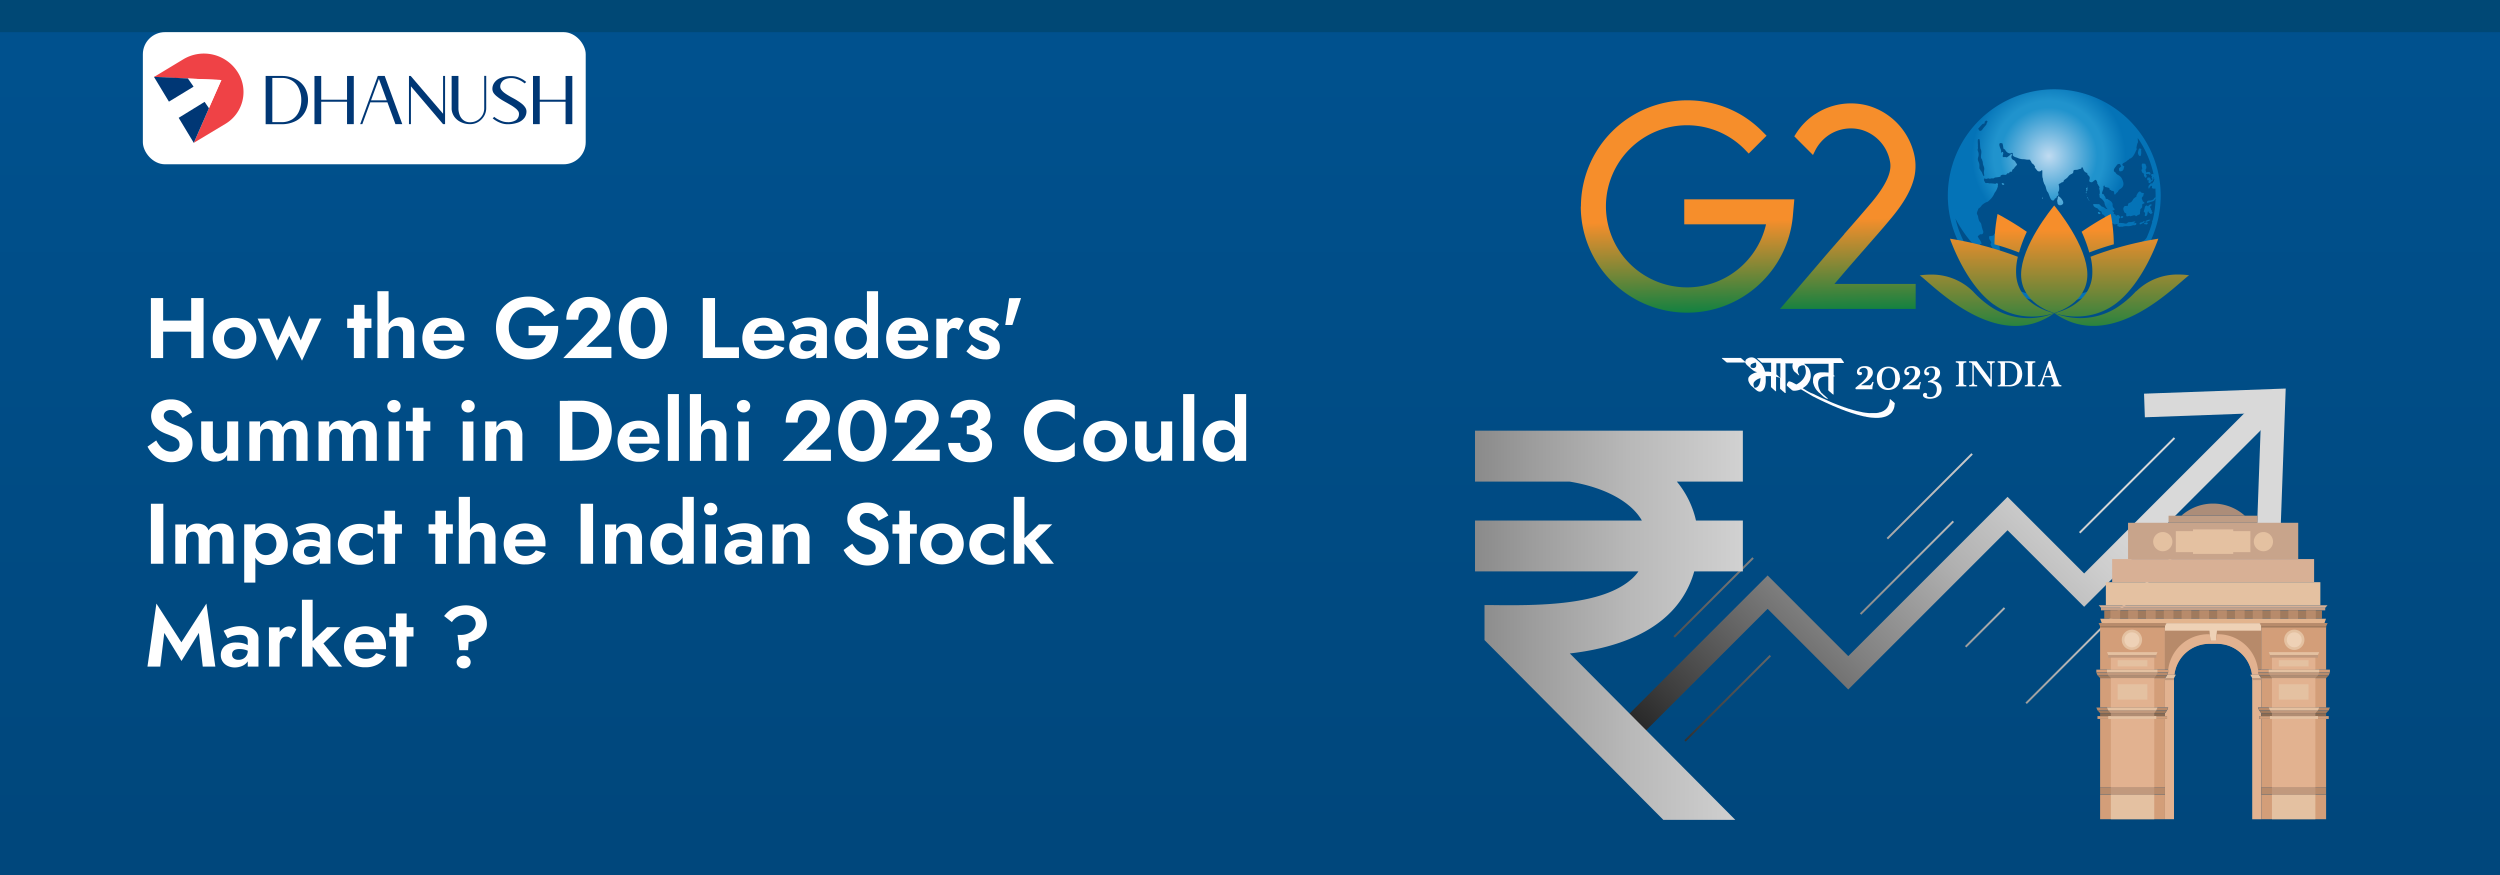<svg xmlns="http://www.w3.org/2000/svg" xmlns:xlink="http://www.w3.org/1999/xlink" width="700" height="245" viewBox="0 0 700 245"><rect x="0" y="0" width="700" height="245" fill="#333333" stroke="none"/><defs><style>.cls-1{isolation:isolate;}.cls-2{fill:url(#linear-gradient);}.cls-3{fill:#004875;}.cls-4{fill:#fff;}.cls-5{fill:#ef4246;}.cls-6{fill:#003775;}.cls-7{fill:none;}.cls-8{fill:url(#radial-gradient);}.cls-9{fill:url(#radial-gradient-14);}.cls-10{fill:url(#radial-gradient-15);}.cls-11{fill:url(#linear-gradient-2);}.cls-12{fill:url(#linear-gradient-3);}.cls-13{fill:url(#linear-gradient-4);}.cls-14{fill:url(#linear-gradient-5);}.cls-15{fill:url(#linear-gradient-6);}.cls-16{fill:url(#linear-gradient-7);}.cls-17{fill:url(#linear-gradient-8);}.cls-18{fill:url(#linear-gradient-9);}.cls-19{fill:url(#linear-gradient-10);}.cls-20,.cls-21{fill:#fdfdff;}.cls-21{fill-rule:evenodd;}.cls-22,.cls-32{mix-blend-mode:color-dodge;}.cls-23{fill:url(#linear-gradient-11);}.cls-24{fill:url(#linear-gradient-12);}.cls-25{fill:url(#linear-gradient-13);}.cls-26{fill:url(#linear-gradient-14);}.cls-27{fill:url(#linear-gradient-15);}.cls-28{fill:url(#linear-gradient-16);}.cls-29{fill:url(#linear-gradient-17);}.cls-30{fill:url(#linear-gradient-18);}.cls-31{fill:url(#linear-gradient-19);}.cls-32{fill:url(#linear-gradient-20);}.cls-33{fill:#e2b290;}.cls-34{fill:#b78a6a;}.cls-35{fill:#e4c1a1;}.cls-36{fill:#c1997d;}.cls-37{fill:#eed1b6;}.cls-38{fill:#c5a189;}.cls-39{fill:#d8b095;}.cls-40{fill:#c8a48b;}.cls-41{fill:#bf9d85;}.cls-42{fill:#ac8d79;}.cls-43{fill:#a07a5d;}.cls-44{fill:#b88b6b;}.cls-45{fill:#e3b48e;}.cls-46{fill:#d39e79;}.cls-47{fill:#8a6a51;}.cls-48{fill:#b18d73;}</style><linearGradient id="linear-gradient" x1="350" y1="233.34" x2="350" y2="16.33" gradientUnits="userSpaceOnUse"><stop offset="0" stop-color="#00477c"/><stop offset="1" stop-color="#00518e"/></linearGradient><radialGradient id="radial-gradient" cx="248.78" cy="223.55" r="0.24" gradientTransform="matrix(110.88, 9.3, 9.3, -110.88, -29090.28, 22519.97)" gradientUnits="userSpaceOnUse"><stop offset="0" stop-color="#c0dbf1"/><stop offset="0.58" stop-color="#2093cd"/><stop offset="0.66" stop-color="#2093cd"/><stop offset="0.92" stop-color="#0473b7"/><stop offset="1" stop-color="#0473b7"/><stop offset="1" stop-color="#0473b7"/></radialGradient><radialGradient id="radial-gradient-14" cx="248.6" cy="223.91" r="0.24" gradientTransform="matrix(97.49, -4.47, -4.47, -97.49, -22661.27, 22983.97)" xlink:href="#radial-gradient"/><radialGradient id="radial-gradient-15" cx="248.78" cy="223.55" r="0.24" gradientTransform="matrix(110.88, 9.3, 9.3, -110.88, -29090.28, 22519.97)" gradientUnits="userSpaceOnUse"><stop offset="0" stop-color="#c0dbf1"/><stop offset="0.58" stop-color="#2ad"/><stop offset="0.66" stop-color="#2ad"/><stop offset="0.92" stop-color="#0473b7"/><stop offset="1" stop-color="#0473b7"/><stop offset="1" stop-color="#0473b7"/></radialGradient><linearGradient id="linear-gradient-2" x1="250.38" y1="223.5" x2="250.63" y2="223.5" gradientTransform="matrix(2.35, 162.25, 162.25, -2.35, -36378.96, -40046.12)" gradientUnits="userSpaceOnUse"><stop offset="0" stop-color="#f68e2b"/><stop offset="0.23" stop-color="#f68e2b"/><stop offset="0.87" stop-color="#0f8141"/><stop offset="1" stop-color="#0f8141"/></linearGradient><linearGradient id="linear-gradient-3" x1="250.38" y1="222.64" x2="250.63" y2="222.64" gradientTransform="matrix(2.35, 162.25, 162.25, -2.35, -36195.11, -40048.79)" xlink:href="#linear-gradient-2"/><linearGradient id="linear-gradient-4" x1="250.49" y1="222.01" x2="250.73" y2="222.01" gradientTransform="matrix(0, 196.56, 196.56, 0, -43076.89, -49182.9)" xlink:href="#linear-gradient-2"/><linearGradient id="linear-gradient-5" x1="250.49" y1="221.78" x2="250.73" y2="221.78" gradientTransform="matrix(0, 196.56, 196.56, 0, -43016.87, -49182.9)" xlink:href="#linear-gradient-2"/><linearGradient id="linear-gradient-6" x1="250.49" y1="221.97" x2="250.73" y2="221.97" gradientTransform="matrix(0, 196.56, 196.56, 0, -43067.06, -49182.9)" xlink:href="#linear-gradient-2"/><linearGradient id="linear-gradient-7" x1="250.49" y1="222.08" x2="250.73" y2="222.08" gradientTransform="matrix(0, 196.56, 196.56, 0, -43094.44, -49182.9)" xlink:href="#linear-gradient-2"/><linearGradient id="linear-gradient-8" x1="250.49" y1="221.55" x2="250.73" y2="221.55" gradientTransform="matrix(0, 196.56, 196.56, 0, -42956.86, -49182.9)" xlink:href="#linear-gradient-2"/><linearGradient id="linear-gradient-9" x1="250.49" y1="221.58" x2="250.73" y2="221.58" gradientTransform="matrix(0, 196.56, 196.56, 0, -42966.69, -49182.9)" xlink:href="#linear-gradient-2"/><linearGradient id="linear-gradient-10" x1="250.49" y1="221.48" x2="250.73" y2="221.48" gradientTransform="matrix(0, 196.56, 196.56, 0, -42939.31, -49182.9)" xlink:href="#linear-gradient-2"/><linearGradient id="linear-gradient-11" x1="435.82" y1="274.49" x2="577.8" y2="125.38" gradientUnits="userSpaceOnUse"><stop offset="0.21"/><stop offset="0.39" stop-color="#3d3d3d"/><stop offset="0.6" stop-color="#7f7f7f"/><stop offset="0.78" stop-color="#b0b0b0"/><stop offset="0.92" stop-color="#cecece"/><stop offset="1" stop-color="#d9d9d9"/></linearGradient><linearGradient id="linear-gradient-12" x1="459.65" y1="297.18" x2="601.62" y2="148.06" xlink:href="#linear-gradient-11"/><linearGradient id="linear-gradient-13" x1="421.53" y1="260.89" x2="563.51" y2="111.77" gradientTransform="translate(279.95 -284.79) rotate(45)" xlink:href="#linear-gradient-11"/><linearGradient id="linear-gradient-14" x1="429.59" y1="268.56" x2="571.56" y2="119.44" gradientTransform="translate(268.79 -330.99) rotate(45)" xlink:href="#linear-gradient-11"/><linearGradient id="linear-gradient-15" x1="450.41" y1="288.38" x2="592.38" y2="139.26" gradientTransform="translate(270.54 -381.33) rotate(45)" xlink:href="#linear-gradient-11"/><linearGradient id="linear-gradient-16" x1="466.58" y1="303.78" x2="608.55" y2="154.66" gradientTransform="translate(296.78 -364.31) rotate(45)" xlink:href="#linear-gradient-11"/><linearGradient id="linear-gradient-17" x1="449.41" y1="287.43" x2="591.38" y2="138.31" gradientTransform="translate(287.01 -341.58) rotate(45)" xlink:href="#linear-gradient-11"/><linearGradient id="linear-gradient-18" x1="405.35" y1="245.48" x2="547.32" y2="96.36" gradientTransform="translate(258.81 -290.29) rotate(45)" xlink:href="#linear-gradient-11"/><linearGradient id="linear-gradient-19" x1="422.95" y1="262.24" x2="564.93" y2="113.12" gradientTransform="translate(256.52 -341.36) rotate(45)" xlink:href="#linear-gradient-11"/><linearGradient id="linear-gradient-20" x1="300.53" y1="175.04" x2="510.47" y2="175.04" gradientUnits="userSpaceOnUse"><stop offset="0"/><stop offset="0.31" stop-color="#545454"/><stop offset="0.61" stop-color="#9c9c9c"/><stop offset="0.74" stop-color="#b8b8b8"/><stop offset="1" stop-color="#e3e3e3"/></linearGradient></defs><title>BLOG POST - GRADIENT VERSION - 05</title><g class="cls-1"><g id="Layer_6" data-name="Layer 6"><g id="BACKGROUND"><rect class="cls-2" width="700" height="245"/></g><rect id="STROKE" class="cls-3" width="700" height="9"/><rect id="LOGO_BACKGROUND" data-name="LOGO BACKGROUND" class="cls-4" x="40" y="9" width="124" height="37" rx="6.19"/><g id="DHANUSH_LOGO" data-name="DHANUSH LOGO"><path class="cls-5" d="M68.18,25.73a10.37,10.37,0,0,1-5,8.91L54.26,40l4.24-9.71L62,22.41,52.61,22h0l-9.5-.44,8.2-4.95a11.2,11.2,0,0,1,15.38,3.81A10.28,10.28,0,0,1,68.18,25.73Z" transform="translate(0 0)"/><polygon class="cls-4" points="61.95 22.41 58.5 30.3 57.29 28.52 50.03 32.99 47.3 28.46 54.2 24.26 52.61 21.97 61.95 22.41"/><polygon class="cls-6" points="54.2 24.26 47.3 28.46 43.11 21.52 52.6 21.97 52.61 21.97 54.2 24.26"/><polygon class="cls-6" points="58.5 30.3 54.26 40 50.03 32.99 57.29 28.52 58.5 30.3"/><line class="cls-7" x1="52.61" y1="21.97" x2="52.59" y2="21.94"/><path class="cls-6" d="M86.24,28a7,7,0,0,1-.83,3.34A6.17,6.17,0,0,1,83,33.78a8.51,8.51,0,0,1-4,1H74.38V21.27H79a8.33,8.33,0,0,1,4,1,6.17,6.17,0,0,1,2.44,2.42A6.85,6.85,0,0,1,86.24,28ZM78.81,34.2a5.48,5.48,0,0,0,3.09-.83,5.09,5.09,0,0,0,1.84-2.24A7.79,7.79,0,0,0,84.36,28a7.7,7.7,0,0,0-.62-3.1,5,5,0,0,0-1.84-2.24,5.4,5.4,0,0,0-3.09-.84H76.25V34.2Z" transform="translate(0 0)"/><path class="cls-6" d="M97.17,27.92V21.27h1.89V34.76H97.17V28.49H89.94v6.27H88.05V21.27h1.89v6.65Z" transform="translate(0 0)"/><path class="cls-6" d="M106.38,21.27h1.34l4.92,13.49h-1.92l-2.24-6.11h-4.8l-2.23,6.11h-.6l4.93-13.49Zm-2.49,6.82h4.4l-2.2-6Z" transform="translate(0 0)"/><path class="cls-6" d="M124.06,31.85V21.27h.56V34.76h-.56l-9-10.59V34.76h-.55V21.27H115Z" transform="translate(0 0)"/><path class="cls-6" d="M135.58,30.24v-9h.56v9a4.32,4.32,0,0,1-.61,2.27,4.83,4.83,0,0,1-1.63,1.64,4.42,4.42,0,0,1-2.27.61,5.87,5.87,0,0,1-2.48-.52,4.8,4.8,0,0,1-1.86-1.45,4.28,4.28,0,0,1-.83-2.22h0v-9.3h1.9v9a5.21,5.21,0,0,0,.37,2,3.22,3.22,0,0,0,1.1,1.43,3,3,0,0,0,1.81.53,3.85,3.85,0,0,0,2-.53,4.08,4.08,0,0,0,1.43-1.43A3.85,3.85,0,0,0,135.58,30.24Z" transform="translate(0 0)"/><path class="cls-6" d="M143.3,21.86a4.39,4.39,0,0,0-1.82.33,2.4,2.4,0,0,0-1.06.88,2.08,2.08,0,0,0-.35,1.16,1.5,1.5,0,0,0,.29.89,4.17,4.17,0,0,0,.77.8,11.84,11.84,0,0,0,1.1.75c.4.24.83.49,1.28.73s1,.54,1.41.82a12.2,12.2,0,0,1,1.25.88,4.41,4.41,0,0,1,.9,1,2,2,0,0,1,.34,1.12,3,3,0,0,1-.58,1.79,3.93,3.93,0,0,1-1.77,1.29,8.24,8.24,0,0,1-3,.48,5.15,5.15,0,0,1-1.6-.26,6.91,6.91,0,0,1-1.42-.63,7.34,7.34,0,0,1-1.09-.76l.44-.41a5.48,5.48,0,0,0,1,.67,7.26,7.26,0,0,0,1.31.58,4.34,4.34,0,0,0,1.38.23,4.12,4.12,0,0,0,2.44-.59,2.16,2.16,0,0,0,.79-1.84A1.29,1.29,0,0,0,145,31a3.16,3.16,0,0,0-.73-.73,10.5,10.5,0,0,0-1-.7L142,28.83q-.75-.41-1.47-.84a10.55,10.55,0,0,1-1.3-.92,4.69,4.69,0,0,1-1-1,2.19,2.19,0,0,1-.36-1.19,3,3,0,0,1,.59-1.79,3.84,3.84,0,0,1,1.76-1.29,8,8,0,0,1,3-.48,5.43,5.43,0,0,1,1.66.25,7.36,7.36,0,0,1,2.46,1.38l-.43.41a7.76,7.76,0,0,0-.95-.67,6.45,6.45,0,0,0-1.26-.56A4.35,4.35,0,0,0,143.3,21.86Z" transform="translate(0 0)"/><path class="cls-6" d="M158.36,27.92V21.27h1.89V34.76h-1.89V28.49h-7.23v6.27h-1.89V21.27h1.89v6.65Z" transform="translate(0 0)"/></g><path class="cls-4" d="M45.68,83.45v16.8H42.25V83.45Zm-2.3,6.31H55.71v3.1H43.38ZM57,83.45v16.8H53.53V83.45Z" transform="translate(0 0)"/><path class="cls-4" d="M60.36,91.71a5.45,5.45,0,0,1,2.18-2A6.66,6.66,0,0,1,65.67,89a6.73,6.73,0,0,1,3.14.72,5.51,5.51,0,0,1,2.18,2,6.08,6.08,0,0,1,0,6,5.46,5.46,0,0,1-2.18,2,6.73,6.73,0,0,1-3.14.72,6.66,6.66,0,0,1-3.13-.72,5.4,5.4,0,0,1-2.18-2,6,6,0,0,1,0-6Zm2.76,4.67a2.92,2.92,0,0,0,5.11,0,3.6,3.6,0,0,0,0-3.3A2.79,2.79,0,0,0,67.16,92a3,3,0,0,0-1.49-.38,3,3,0,0,0-1.48.38,2.79,2.79,0,0,0-1.07,1.11,3.6,3.6,0,0,0,0,3.3Z" transform="translate(0 0)"/><path class="cls-4" d="M75.44,89.21l2.42,6.12,3.12-7,3.24,7,2.45-6.14H90L84.56,101,81,94l-3.46,7L72.13,89.21Z" transform="translate(0 0)"/><path class="cls-4" d="M104,89.21v2.62H97.21V89.21Zm-1.92-3.84v14.88h-3V85.37Z" transform="translate(0 0)"/><path class="cls-4" d="M108.8,100.25h-3.12V81.53h3.12Zm3.59-8.4a1.64,1.64,0,0,0-1.41-.58,2.42,2.42,0,0,0-1.15.28,1.93,1.93,0,0,0-.77.78,2.65,2.65,0,0,0-.26,1.2h-.62a6,6,0,0,1,.44-2.38A3.8,3.8,0,0,1,110,89.48a3.68,3.68,0,0,1,2.19-.63,4.25,4.25,0,0,1,2.13.48,2.93,2.93,0,0,1,1.25,1.43,5.87,5.87,0,0,1,.41,2.32v7.17h-3.12V93.53A2.83,2.83,0,0,0,112.39,91.85Z" transform="translate(0 0)"/><path class="cls-4" d="M121.06,99.77a5.18,5.18,0,0,1-2.07-2,6.74,6.74,0,0,1,0-6.1,5.09,5.09,0,0,1,2.07-2,7.54,7.54,0,0,1,6.28-.05,4.49,4.49,0,0,1,2,1.92,6.47,6.47,0,0,1,.67,3c0,.14,0,.29,0,.45a3.15,3.15,0,0,1,0,.39H120V93.51h7.18l-.84,1.1a1.93,1.93,0,0,0,.18-.4,1.46,1.46,0,0,0,.08-.42,3,3,0,0,0-.3-1.39,2.32,2.32,0,0,0-.85-.91,2.49,2.49,0,0,0-1.3-.34,2.79,2.79,0,0,0-1.52.4,2.5,2.5,0,0,0-.94,1.18,5.34,5.34,0,0,0-.34,1.93,4.72,4.72,0,0,0,.32,1.87,2.53,2.53,0,0,0,1,1.18,2.87,2.87,0,0,0,1.56.4,3.73,3.73,0,0,0,1.77-.39,3.2,3.2,0,0,0,1.21-1.19l2.71.84a5.8,5.8,0,0,1-2.29,2.34,7,7,0,0,1-3.42.78A6.6,6.6,0,0,1,121.06,99.77Z" transform="translate(0 0)"/><path class="cls-4" d="M148,91.27h8.28a10.81,10.81,0,0,1-.45,3.63,8.46,8.46,0,0,1-1.6,3,7.63,7.63,0,0,1-2.7,2,8.64,8.64,0,0,1-3.68.75,9.7,9.7,0,0,1-3.58-.65,8.45,8.45,0,0,1-2.86-1.83,8,8,0,0,1-1.87-2.8,9.46,9.46,0,0,1-.66-3.58,9.18,9.18,0,0,1,.68-3.56,8,8,0,0,1,1.91-2.77,8.67,8.67,0,0,1,2.88-1.78,10,10,0,0,1,3.6-.63,9.18,9.18,0,0,1,3.11.49,8.28,8.28,0,0,1,2.45,1.33,8.47,8.47,0,0,1,1.83,2l-2.93,1.7a4.81,4.81,0,0,0-1.74-1.79,5.15,5.15,0,0,0-2.72-.68,5.7,5.7,0,0,0-2.76.68,5.11,5.11,0,0,0-2,2,5.93,5.93,0,0,0-.73,3,6.21,6.21,0,0,0,.72,3,5.22,5.22,0,0,0,2,2,5.48,5.48,0,0,0,2.8.71,5.9,5.9,0,0,0,1.85-.27,4.06,4.06,0,0,0,1.4-.78,5.2,5.2,0,0,0,1-1.15,5.32,5.32,0,0,0,.62-1.42H148Z" transform="translate(0 0)"/><path class="cls-4" d="M165.34,92.28A16.21,16.21,0,0,0,166.45,91a5.28,5.28,0,0,0,.69-1.2,3.35,3.35,0,0,0,.24-1.25,2.5,2.5,0,0,0-.16-.89,2.3,2.3,0,0,0-.51-.77,2.61,2.61,0,0,0-.81-.54,2.93,2.93,0,0,0-1.11-.2,2.68,2.68,0,0,0-1.52.42,2.72,2.72,0,0,0-1,1.19,4.27,4.27,0,0,0-.34,1.77h-3.36a7.14,7.14,0,0,1,.72-3.24A5.5,5.5,0,0,1,161.42,84a6.5,6.5,0,0,1,3.44-.85,6.83,6.83,0,0,1,2.66.47,5.66,5.66,0,0,1,1.89,1.22,4.94,4.94,0,0,1,1.13,1.67,4.77,4.77,0,0,1,.37,1.82,5,5,0,0,1-.65,2.52,8.23,8.23,0,0,1-1.7,2.14l-4.37,4.13h7v3.14H157.71Z" transform="translate(0 0)"/><path class="cls-4" d="M174.14,87.24a7,7,0,0,1,2.38-3A6,6,0,0,1,180,83.16a6.06,6.06,0,0,1,3.58,1.07,7,7,0,0,1,2.35,3,13.07,13.07,0,0,1,0,9.22,7,7,0,0,1-2.35,3,6.06,6.06,0,0,1-3.58,1.07,6,6,0,0,1-3.51-1.07,7,7,0,0,1-2.38-3,12.93,12.93,0,0,1,0-9.22Zm2.72,6.93a6.09,6.09,0,0,0,.7,1.8,3.46,3.46,0,0,0,1.08,1.16,2.51,2.51,0,0,0,1.39.41,2.57,2.57,0,0,0,1.42-.41A3.68,3.68,0,0,0,182.53,96a6.37,6.37,0,0,0,.69-1.8,10.4,10.4,0,0,0,.24-2.32,10.25,10.25,0,0,0-.24-2.31,6.32,6.32,0,0,0-.69-1.81,3.68,3.68,0,0,0-1.08-1.16,2.57,2.57,0,0,0-1.42-.41,2.51,2.51,0,0,0-1.39.41,3.46,3.46,0,0,0-1.08,1.16,6,6,0,0,0-.7,1.81,10.25,10.25,0,0,0-.24,2.31A10.4,10.4,0,0,0,176.86,94.17Z" transform="translate(0 0)"/><path class="cls-4" d="M200.21,83.45v13.8h6.7v3H196.78V83.45Z" transform="translate(0 0)"/><path class="cls-4" d="M210.65,99.77a5.18,5.18,0,0,1-2.07-2,6.74,6.74,0,0,1,0-6.1,5.09,5.09,0,0,1,2.07-2,7.54,7.54,0,0,1,6.28-.05,4.49,4.49,0,0,1,2,1.92,6.47,6.47,0,0,1,.67,3c0,.14,0,.29,0,.45a3.15,3.15,0,0,1,0,.39h-9.89V93.51h7.18l-.84,1.1a1.93,1.93,0,0,0,.18-.4,1.46,1.46,0,0,0,.08-.42,3,3,0,0,0-.3-1.39,2.32,2.32,0,0,0-.85-.91,2.49,2.49,0,0,0-1.3-.34,2.79,2.79,0,0,0-1.52.4,2.5,2.5,0,0,0-.94,1.18,5.34,5.34,0,0,0-.34,1.93,4.72,4.72,0,0,0,.32,1.87,2.53,2.53,0,0,0,1,1.18,2.87,2.87,0,0,0,1.56.4,3.73,3.73,0,0,0,1.77-.39,3.2,3.2,0,0,0,1.21-1.19l2.71.84a5.8,5.8,0,0,1-2.29,2.34,7,7,0,0,1-3.42.78A6.6,6.6,0,0,1,210.65,99.77Z" transform="translate(0 0)"/><path class="cls-4" d="M224.36,97.65a1.43,1.43,0,0,0,.66.52,2.32,2.32,0,0,0,.92.18,2.79,2.79,0,0,0,1.3-.29,2.5,2.5,0,0,0,.93-.87,2.46,2.46,0,0,0,.36-1.36l.39,1.44a2.73,2.73,0,0,1-.59,1.78,3.61,3.61,0,0,1-1.51,1.08,5.29,5.29,0,0,1-1.93.36,4.56,4.56,0,0,1-1.92-.41,3.38,3.38,0,0,1-1.43-1.18A3.28,3.28,0,0,1,221,97a3.13,3.13,0,0,1,1.13-2.55,4.87,4.87,0,0,1,3.19-.93,7.44,7.44,0,0,1,1.86.21,5.94,5.94,0,0,1,1.35.53,3,3,0,0,1,.8.6v1.44a4.74,4.74,0,0,0-1.46-.72,5.85,5.85,0,0,0-1.69-.24,3.2,3.2,0,0,0-1.17.18,1.4,1.4,0,0,0-.68.51,1.59,1.59,0,0,0,0,1.63Zm-2.59-7.43a14.63,14.63,0,0,1,2.11-.88,8.68,8.68,0,0,1,2.78-.42,7.24,7.24,0,0,1,2.52.41,3.86,3.86,0,0,1,1.73,1.19,2.94,2.94,0,0,1,.62,1.91v7.82h-3V93.08a1.89,1.89,0,0,0-.14-.79,1.42,1.42,0,0,0-.44-.54,2.19,2.19,0,0,0-.71-.31,4.25,4.25,0,0,0-.91-.09,5.86,5.86,0,0,0-1.47.17,6.24,6.24,0,0,0-1.2.4,6,6,0,0,0-.74.41Z" transform="translate(0 0)"/><path class="cls-4" d="M234.41,91.6a5.15,5.15,0,0,1,2-2A5.4,5.4,0,0,1,239,89a4.35,4.35,0,0,1,2.46.7,4.56,4.56,0,0,1,1.68,2,7.94,7.94,0,0,1,0,6.15,4.53,4.53,0,0,1-1.68,2,4.35,4.35,0,0,1-2.46.7,5.29,5.29,0,0,1-2.59-.67,5.18,5.18,0,0,1-2-2,7,7,0,0,1,0-6.25Zm2.88,4.84a2.86,2.86,0,0,0,1.11,1.1,3.09,3.09,0,0,0,1.49.38,2.7,2.7,0,0,0,1.35-.37,2.9,2.9,0,0,0,1.08-1.09,3.77,3.77,0,0,0,0-3.46,2.9,2.9,0,0,0-1.08-1.09,2.7,2.7,0,0,0-1.35-.37,3.09,3.09,0,0,0-1.49.38A2.89,2.89,0,0,0,237.29,93a3.83,3.83,0,0,0,0,3.41Zm8.57-14.91v18.72h-3.12V81.53Z" transform="translate(0 0)"/><path class="cls-4" d="M250.93,99.77a5.14,5.14,0,0,1-2.08-2,6.74,6.74,0,0,1,0-6.1,5.05,5.05,0,0,1,2.08-2,7.52,7.52,0,0,1,6.27-.05,4.49,4.49,0,0,1,2,1.92,6.35,6.35,0,0,1,.67,3c0,.14,0,.29,0,.45a3.15,3.15,0,0,1,0,.39h-9.89V93.51h7.18l-.84,1.1a1.93,1.93,0,0,0,.18-.4,1.18,1.18,0,0,0,.08-.42,3,3,0,0,0-.3-1.39,2.32,2.32,0,0,0-.85-.91,2.48,2.48,0,0,0-1.29-.34,2.81,2.81,0,0,0-1.53.4,2.42,2.42,0,0,0-.93,1.18,5.12,5.12,0,0,0-.35,1.93,4.9,4.9,0,0,0,.32,1.87,2.53,2.53,0,0,0,1,1.18,2.92,2.92,0,0,0,1.56.4,3.73,3.73,0,0,0,1.77-.39,3.14,3.14,0,0,0,1.21-1.19l2.71.84a5.74,5.74,0,0,1-2.29,2.34,7,7,0,0,1-3.42.78A6.53,6.53,0,0,1,250.93,99.77Z" transform="translate(0 0)"/><path class="cls-4" d="M265.23,100.25h-3.05v-11h3.05Zm2.6-8.24a1.73,1.73,0,0,0-.8-.16,1.61,1.61,0,0,0-1,.31,1.86,1.86,0,0,0-.62.88,4.19,4.19,0,0,0-.2,1.36l-.86-.87a5.16,5.16,0,0,1,.5-2.34,4.56,4.56,0,0,1,1.32-1.63,2.74,2.74,0,0,1,1.68-.61,3.12,3.12,0,0,1,1.14.21,2.14,2.14,0,0,1,.88.65l-1.42,2.64A2.53,2.53,0,0,0,267.83,92Z" transform="translate(0 0)"/><path class="cls-4" d="M273.39,97.48a5.66,5.66,0,0,0,1.14.59,3,3,0,0,0,1,.19,1.43,1.43,0,0,0,1-.28.92.92,0,0,0,.34-.75,1.05,1.05,0,0,0-.28-.73,2.28,2.28,0,0,0-.8-.54,14.21,14.21,0,0,0-1.35-.51,11.76,11.76,0,0,1-1.49-.68,3.54,3.54,0,0,1-1.18-1.06,2.79,2.79,0,0,1-.47-1.69,2.61,2.61,0,0,1,.53-1.67,3.22,3.22,0,0,1,1.42-1,5.58,5.58,0,0,1,2-.35,6.17,6.17,0,0,1,1.75.24,6.79,6.79,0,0,1,1.51.64,5.72,5.72,0,0,1,1.23.92l-1.37,1.92a5.07,5.07,0,0,0-1.43-1.06,3.65,3.65,0,0,0-1.62-.4,1.52,1.52,0,0,0-.83.2.69.69,0,0,0-.3.61.84.84,0,0,0,.3.64,2.69,2.69,0,0,0,.87.49c.37.14.8.32,1.28.53a11.81,11.81,0,0,1,1.64.76,3.56,3.56,0,0,1,1.22,1,2.73,2.73,0,0,1,.45,1.63,3.21,3.21,0,0,1-1.08,2.58,4.4,4.4,0,0,1-3,.92A7,7,0,0,1,272,99.5a10.68,10.68,0,0,1-1.41-1.12l1.51-1.94A11.34,11.34,0,0,0,273.39,97.48Z" transform="translate(0 0)"/><path class="cls-4" d="M285.89,83.45,283.47,91h-2l1.1-7.51Z" transform="translate(0 0)"/><path class="cls-4" d="M44.88,125a4.59,4.59,0,0,0,1.4,1.08,3.62,3.62,0,0,0,1.66.39,2.58,2.58,0,0,0,1.68-.53,1.76,1.76,0,0,0,.65-1.44,2,2,0,0,0-.4-1.27,3.4,3.4,0,0,0-1.18-.86c-.52-.24-1.15-.51-1.9-.8a12.91,12.91,0,0,1-1.38-.59,6.57,6.57,0,0,1-1.48-1,4.66,4.66,0,0,1-1.15-1.44,4.67,4.67,0,0,1,.27-4.53,4.7,4.7,0,0,1,2-1.61,6.77,6.77,0,0,1,2.82-.57,6.55,6.55,0,0,1,2.77.54,6.33,6.33,0,0,1,1.94,1.37,6.93,6.93,0,0,1,1.21,1.72L51.11,117a5.89,5.89,0,0,0-.81-1.1,4,4,0,0,0-1.07-.79,3,3,0,0,0-1.36-.3,2.18,2.18,0,0,0-1.52.47,1.47,1.47,0,0,0-.5,1.09,1.56,1.56,0,0,0,.41,1.09,3.79,3.79,0,0,0,1.25.89,15.28,15.28,0,0,0,2.11.85,11.14,11.14,0,0,1,1.57.72,6.65,6.65,0,0,1,1.37,1,4.43,4.43,0,0,1,1,1.44,4.93,4.93,0,0,1,.35,1.91,4.67,4.67,0,0,1-1.8,3.8,6.26,6.26,0,0,1-1.89,1,6.93,6.93,0,0,1-2.19.35,7.05,7.05,0,0,1-2.87-.59,7.24,7.24,0,0,1-2.32-1.6,7.92,7.92,0,0,1-1.53-2.18l2.44-1.73A8.2,8.2,0,0,0,44.88,125Z" transform="translate(0 0)"/><path class="cls-4" d="M60,126.4a1.64,1.64,0,0,0,1.4.59,2.4,2.4,0,0,0,1.16-.28,1.93,1.93,0,0,0,.77-.78,2.5,2.5,0,0,0,.27-1.2V118h3.1v11h-3.1v-1.68a3.53,3.53,0,0,1-3.33,1.92,3.62,3.62,0,0,1-2.94-1.13,4.56,4.56,0,0,1-1-3.09V118H59.6v6.72A2.84,2.84,0,0,0,60,126.4Z" transform="translate(0 0)"/><path class="cls-4" d="M86.12,129.05H83v-6.72a3.09,3.09,0,0,0-.38-1.69,1.4,1.4,0,0,0-1.25-.57,2,2,0,0,0-1,.26,1.62,1.62,0,0,0-.67.76,3,3,0,0,0-.24,1.24v6.72h-3.1v-6.72a3,3,0,0,0-.38-1.69,1.4,1.4,0,0,0-1.25-.57,2,2,0,0,0-1,.26,1.67,1.67,0,0,0-.67.76,3,3,0,0,0-.24,1.24v6.72h-3V118h3v1.63a3.43,3.43,0,0,1,1.27-1.39,3.6,3.6,0,0,1,1.9-.48,3.85,3.85,0,0,1,2,.48,2.77,2.77,0,0,1,1.15,1.42,4.06,4.06,0,0,1,1.47-1.42,4.12,4.12,0,0,1,2-.48,3.71,3.71,0,0,1,2,.49,3,3,0,0,1,1.14,1.44,6.25,6.25,0,0,1,.37,2.29Z" transform="translate(0 0)"/><path class="cls-4" d="M105.51,129.05h-3.12v-6.72a3,3,0,0,0-.38-1.69,1.4,1.4,0,0,0-1.25-.57,2,2,0,0,0-1,.26,1.67,1.67,0,0,0-.67.76,3,3,0,0,0-.24,1.24v6.72H95.75v-6.72a3,3,0,0,0-.39-1.69,1.4,1.4,0,0,0-1.25-.57,1.91,1.91,0,0,0-1,.26,1.64,1.64,0,0,0-.68.76,3,3,0,0,0-.24,1.24v6.72h-3V118h3v1.63a3.45,3.45,0,0,1,1.28-1.39,3.56,3.56,0,0,1,1.89-.48,3.85,3.85,0,0,1,2,.48,2.72,2.72,0,0,1,1.15,1.42,4,4,0,0,1,1.48-1.42,4.08,4.08,0,0,1,2-.48,3.69,3.69,0,0,1,2,.49,3,3,0,0,1,1.14,1.44,6.25,6.25,0,0,1,.37,2.29Z" transform="translate(0 0)"/><path class="cls-4" d="M109,112.48a1.91,1.91,0,0,1,1.32-.49,1.87,1.87,0,0,1,1.31.49,1.63,1.63,0,0,1,.54,1.26,1.66,1.66,0,0,1-.54,1.25,1.88,1.88,0,0,1-1.31.5A1.92,1.92,0,0,1,109,115a1.63,1.63,0,0,1-.55-1.25A1.61,1.61,0,0,1,109,112.48ZM111.8,118v11h-3V118Z" transform="translate(0 0)"/><path class="cls-4" d="M120.49,118v2.62h-6.82V118Zm-1.92-3.84v14.88h-3V114.17Z" transform="translate(0 0)"/><path class="cls-4" d="M129.75,112.48a1.91,1.91,0,0,1,1.32-.49,1.87,1.87,0,0,1,1.31.49,1.63,1.63,0,0,1,.54,1.26,1.66,1.66,0,0,1-.54,1.25,1.88,1.88,0,0,1-1.31.5,1.92,1.92,0,0,1-1.32-.5,1.63,1.63,0,0,1-.55-1.25A1.61,1.61,0,0,1,129.75,112.48Zm2.81,5.53v11h-3V118Z" transform="translate(0 0)"/><path class="cls-4" d="M142.54,120.65a1.63,1.63,0,0,0-1.39-.58,2.42,2.42,0,0,0-1.15.28,1.81,1.81,0,0,0-.77.78,2.65,2.65,0,0,0-.26,1.2v6.72h-3.12V118H139v1.68a3.61,3.61,0,0,1,1.33-1.43,3.92,3.92,0,0,1,2-.49,3.63,3.63,0,0,1,2.93,1.12,4.6,4.6,0,0,1,1,3.1v7.06H143v-6.72A2.76,2.76,0,0,0,142.54,120.65Z" transform="translate(0 0)"/><path class="cls-4" d="M160.26,112.25v16.8h-3.51v-16.8Zm-1.3,16.8v-3.12h3.38a7.09,7.09,0,0,0,2.09-.3,4.57,4.57,0,0,0,1.73-.95,4.36,4.36,0,0,0,1.16-1.64,7,7,0,0,0,0-4.78,4.36,4.36,0,0,0-1.16-1.64,4.71,4.71,0,0,0-1.73-1,7.09,7.09,0,0,0-2.09-.3H159v-3.12h3.5a10,10,0,0,1,4.62,1,7.57,7.57,0,0,1,3.09,2.92,9.55,9.55,0,0,1,0,8.9,7.57,7.57,0,0,1-3.09,2.92,9.83,9.83,0,0,1-4.62,1Z" transform="translate(0 0)"/><path class="cls-4" d="M175.71,128.57a5.05,5.05,0,0,1-2.07-2,6.66,6.66,0,0,1,0-6.1,5,5,0,0,1,2.07-2,7.54,7.54,0,0,1,6.28,0,4.47,4.47,0,0,1,1.95,1.92,6.35,6.35,0,0,1,.68,3c0,.14,0,.29,0,.45a3.46,3.46,0,0,1,0,.39h-9.89v-1.92h7.18l-.84,1.1a2.21,2.21,0,0,0,.18-.4,1.46,1.46,0,0,0,.08-.42,3,3,0,0,0-.3-1.39,2.32,2.32,0,0,0-.85-.91,2.49,2.49,0,0,0-1.3-.34,2.77,2.77,0,0,0-1.52.4,2.5,2.5,0,0,0-.94,1.18,5.55,5.55,0,0,0-.35,1.93,4.71,4.71,0,0,0,.33,1.87,2.47,2.47,0,0,0,1,1.18,2.88,2.88,0,0,0,1.56.41,3.66,3.66,0,0,0,1.76-.4,3.23,3.23,0,0,0,1.22-1.19l2.71.84a5.8,5.8,0,0,1-2.29,2.34,7.08,7.08,0,0,1-3.42.78A6.6,6.6,0,0,1,175.71,128.57Z" transform="translate(0 0)"/><path class="cls-4" d="M190.09,110.33v18.72H187V110.33Z" transform="translate(0 0)"/><path class="cls-4" d="M196.28,129.05h-3.12V110.33h3.12Zm3.59-8.4a1.64,1.64,0,0,0-1.41-.58,2.42,2.42,0,0,0-1.15.28,1.87,1.87,0,0,0-.77.78,2.65,2.65,0,0,0-.26,1.2h-.62a6,6,0,0,1,.44-2.38,3.89,3.89,0,0,1,1.33-1.68,3.75,3.75,0,0,1,2.19-.62,4.25,4.25,0,0,1,2.13.48,2.93,2.93,0,0,1,1.25,1.43,5.87,5.87,0,0,1,.41,2.32v7.17h-3.12v-6.72A2.83,2.83,0,0,0,199.87,120.65Z" transform="translate(0 0)"/><path class="cls-4" d="M206.89,112.48a1.88,1.88,0,0,1,1.32-.49,1.85,1.85,0,0,1,1.3.49,1.6,1.6,0,0,1,.54,1.26,1.62,1.62,0,0,1-.54,1.25,1.85,1.85,0,0,1-1.3.5,1.89,1.89,0,0,1-1.32-.5,1.64,1.64,0,0,1-.56-1.25A1.62,1.62,0,0,1,206.89,112.48Zm2.8,5.53v11h-3V118Z" transform="translate(0 0)"/><path class="cls-4" d="M226.76,121.08a15.93,15.93,0,0,0,1.1-1.29,5,5,0,0,0,.7-1.2,3.35,3.35,0,0,0,.24-1.25,2.51,2.51,0,0,0-.17-.89,2.27,2.27,0,0,0-.5-.77,2.78,2.78,0,0,0-.82-.54,2.92,2.92,0,0,0-1.1-.2,2.59,2.59,0,0,0-2.51,1.61,4.27,4.27,0,0,0-.35,1.77H220a7.14,7.14,0,0,1,.72-3.24,5.57,5.57,0,0,1,2.12-2.29,6.54,6.54,0,0,1,3.45-.85,6.78,6.78,0,0,1,2.65.47,5.81,5.81,0,0,1,1.9,1.22A4.91,4.91,0,0,1,232,115.3a4.79,4.79,0,0,1,.38,1.82,5.14,5.14,0,0,1-.65,2.52,8.06,8.06,0,0,1-1.71,2.14l-4.36,4.13h7v3.14H219.13Z" transform="translate(0 0)"/><path class="cls-4" d="M235.55,116a7,7,0,0,1,2.38-3,6.41,6.41,0,0,1,7.09,0,7,7,0,0,1,2.35,3,13.07,13.07,0,0,1,0,9.22,7,7,0,0,1-2.35,3,6.41,6.41,0,0,1-7.09,0,7,7,0,0,1-2.38-3,12.93,12.93,0,0,1,0-9.22Zm2.73,6.93a6.37,6.37,0,0,0,.69,1.8,3.68,3.68,0,0,0,1.08,1.16,2.61,2.61,0,0,0,2.81,0,3.46,3.46,0,0,0,1.08-1.16,6.09,6.09,0,0,0,.7-1.8,11.33,11.33,0,0,0,0-4.64,6.09,6.09,0,0,0-.7-1.8,3.46,3.46,0,0,0-1.08-1.16,2.61,2.61,0,0,0-2.81,0,3.68,3.68,0,0,0-1.08,1.16,6.37,6.37,0,0,0-.69,1.8,11.33,11.33,0,0,0,0,4.64Z" transform="translate(0 0)"/><path class="cls-4" d="M257.29,121.08a15.93,15.93,0,0,0,1.1-1.29,5.33,5.33,0,0,0,.7-1.2,3.35,3.35,0,0,0,.24-1.25,2.51,2.51,0,0,0-.17-.89,2.16,2.16,0,0,0-.51-.77,2.61,2.61,0,0,0-.81-.54,2.93,2.93,0,0,0-1.11-.2,2.59,2.59,0,0,0-2.5,1.61,4.11,4.11,0,0,0-.35,1.77h-3.36a7.14,7.14,0,0,1,.72-3.24,5.57,5.57,0,0,1,2.12-2.29,6.54,6.54,0,0,1,3.45-.85,6.81,6.81,0,0,1,2.65.47,5.66,5.66,0,0,1,1.89,1.22,4.94,4.94,0,0,1,1.13,1.67,4.77,4.77,0,0,1,.37,1.82,5.13,5.13,0,0,1-.64,2.52,8.27,8.27,0,0,1-1.71,2.14l-4.37,4.13h7v3.14H249.65Z" transform="translate(0 0)"/><path class="cls-4" d="M269.07,129a5.83,5.83,0,0,1-1.92-1.19,5.29,5.29,0,0,1-1.22-1.73,5,5,0,0,1-.44-2.05h3.41a2.38,2.38,0,0,0,1.42,2.26,3.16,3.16,0,0,0,1.41.3,3.27,3.27,0,0,0,1.38-.27,2.16,2.16,0,0,0,.93-.81,2.44,2.44,0,0,0,.33-1.32,2.39,2.39,0,0,0-.24-1.06,2.15,2.15,0,0,0-.7-.83,3.44,3.44,0,0,0-1.16-.52,6.16,6.16,0,0,0-1.57-.18v-1.82a14.4,14.4,0,0,1,2.82.26,7.07,7.07,0,0,1,2.25.85,4.3,4.3,0,0,1,1.48,1.49,4.16,4.16,0,0,1,.53,2.17,4.45,4.45,0,0,1-.75,2.55,5,5,0,0,1-2.14,1.71,7.92,7.92,0,0,1-3.25.62A7.32,7.32,0,0,1,269.07,129Zm1.63-9.75A4.19,4.19,0,0,0,272,119a2.9,2.9,0,0,0,1-.54,2.82,2.82,0,0,0,.64-.79,2,2,0,0,0,.22-.93,2.2,2.2,0,0,0-.24-1.05,1.61,1.61,0,0,0-.69-.7,2.55,2.55,0,0,0-1.18-.24,2.44,2.44,0,0,0-1.69.61,2,2,0,0,0-.68,1.55h-3.2a4.66,4.66,0,0,1,.71-2.55,4.94,4.94,0,0,1,2-1.77,6.23,6.23,0,0,1,2.9-.65,6.51,6.51,0,0,1,3,.63,4.61,4.61,0,0,1,1.88,1.65,4.2,4.2,0,0,1,.65,2.31,3.43,3.43,0,0,1-.86,2.34,5.41,5.41,0,0,1-2.35,1.47,10.46,10.46,0,0,1-3.39.51Z" transform="translate(0 0)"/><path class="cls-4" d="M291.14,123.54a5.08,5.08,0,0,0,2,1.9,5.49,5.49,0,0,0,2.66.66,6.74,6.74,0,0,0,2.14-.31,6.67,6.67,0,0,0,1.69-.84,7.8,7.8,0,0,0,1.31-1.16v3.87a8.35,8.35,0,0,1-2.25,1.27,8.81,8.81,0,0,1-3.06.46,9.87,9.87,0,0,1-3.56-.63,8.08,8.08,0,0,1-2.86-1.8,8.27,8.27,0,0,1-1.87-2.77,9.82,9.82,0,0,1,0-7.08,8.27,8.27,0,0,1,1.87-2.77,8.38,8.38,0,0,1,2.86-1.8,9.87,9.87,0,0,1,3.56-.63,8.81,8.81,0,0,1,3.06.46,8.35,8.35,0,0,1,2.25,1.27v3.87a7.8,7.8,0,0,0-1.31-1.16,6.67,6.67,0,0,0-1.69-.84,7,7,0,0,0-2.14-.31,5.49,5.49,0,0,0-2.66.66,5.13,5.13,0,0,0-2,1.89,5.89,5.89,0,0,0,0,5.79Z" transform="translate(0 0)"/><path class="cls-4" d="M304.1,120.51a5.45,5.45,0,0,1,2.18-2,7.19,7.19,0,0,1,6.27,0,5.47,5.47,0,0,1,3,5,5.58,5.58,0,0,1-.8,3,5.46,5.46,0,0,1-2.18,2,7.19,7.19,0,0,1-6.27,0,5.4,5.4,0,0,1-2.18-2,6,6,0,0,1,0-6Zm2.76,4.66a2.85,2.85,0,0,0,2.55,1.5,2.91,2.91,0,0,0,1.49-.39,2.86,2.86,0,0,0,1.07-1.11,3.35,3.35,0,0,0,.4-1.64,3.39,3.39,0,0,0-.4-1.65,2.79,2.79,0,0,0-1.07-1.11,3,3,0,0,0-1.49-.38,3,3,0,0,0-1.48.38,2.79,2.79,0,0,0-1.07,1.11,3.28,3.28,0,0,0-.4,1.65A3.24,3.24,0,0,0,306.86,125.17Z" transform="translate(0 0)"/><path class="cls-4" d="M321.51,126.4a1.62,1.62,0,0,0,1.39.59,2.41,2.41,0,0,0,1.17-.28,1.9,1.9,0,0,0,.76-.78,2.39,2.39,0,0,0,.28-1.2V118h3.1v11h-3.1v-1.68a3.53,3.53,0,0,1-3.34,1.92,3.65,3.65,0,0,1-2.94-1.13,4.61,4.61,0,0,1-1-3.09V118h3.22v6.72A2.77,2.77,0,0,0,321.51,126.4Z" transform="translate(0 0)"/><path class="cls-4" d="M334.4,110.33v18.72h-3.12V110.33Z" transform="translate(0 0)"/><path class="cls-4" d="M337.47,120.4a5,5,0,0,1,2-2,5.37,5.37,0,0,1,2.59-.67,4.35,4.35,0,0,1,2.46.7,4.7,4.7,0,0,1,1.68,2,8.06,8.06,0,0,1,0,6.15,4.67,4.67,0,0,1-1.68,2,4.35,4.35,0,0,1-2.46.7,5.26,5.26,0,0,1-2.59-.67,5,5,0,0,1-2-2,7,7,0,0,1,0-6.25Zm2.88,4.83a2.86,2.86,0,0,0,1.1,1.11,3.11,3.11,0,0,0,1.49.38,2.73,2.73,0,0,0,1.36-.37,2.9,2.9,0,0,0,1.08-1.09,3.77,3.77,0,0,0,0-3.46,2.9,2.9,0,0,0-1.08-1.09,2.73,2.73,0,0,0-1.36-.37,3.11,3.11,0,0,0-1.49.38,2.86,2.86,0,0,0-1.1,1.11,3.73,3.73,0,0,0,0,3.4Zm8.57-14.9v18.72H345.8V110.33Z" transform="translate(0 0)"/><path class="cls-4" d="M45.73,141.05v16.8H42.25v-16.8Z" transform="translate(0 0)"/><path class="cls-4" d="M65.39,157.85H62.27v-6.72a3,3,0,0,0-.39-1.69,1.38,1.38,0,0,0-1.25-.56,1.9,1.9,0,0,0-1,.25,1.64,1.64,0,0,0-.68.76,3,3,0,0,0-.24,1.24v6.72H55.62v-6.72a3,3,0,0,0-.39-1.69,1.37,1.37,0,0,0-1.24-.56,1.94,1.94,0,0,0-1,.25,1.57,1.57,0,0,0-.67.76,3,3,0,0,0-.24,1.24v6.72h-3v-11h3v1.63a3.43,3.43,0,0,1,1.27-1.39,3.59,3.59,0,0,1,1.89-.48,3.85,3.85,0,0,1,2,.48,2.72,2.72,0,0,1,1.15,1.42,4,4,0,0,1,1.48-1.42,4.08,4.08,0,0,1,2-.48,3.6,3.6,0,0,1,2,.49A2.85,2.85,0,0,1,65,148.5a6.24,6.24,0,0,1,.38,2.29Z" transform="translate(0 0)"/><path class="cls-4" d="M68.38,163.13V146.81H71.5v16.32Zm11.45-7.61a5,5,0,0,1-2,2,5.29,5.29,0,0,1-2.61.68,4.24,4.24,0,0,1-2.46-.72,4.58,4.58,0,0,1-1.6-2,8.74,8.74,0,0,1,0-6.21,4.61,4.61,0,0,1,1.6-2,4.24,4.24,0,0,1,2.46-.72,5.29,5.29,0,0,1,2.61.68,5,5,0,0,1,2,2,7.18,7.18,0,0,1,0,6.39ZM77,150.65a2.71,2.71,0,0,0-1.09-1.06,3.19,3.19,0,0,0-1.5-.36,2.93,2.93,0,0,0-1.36.35,2.72,2.72,0,0,0-1.08,1,3.65,3.65,0,0,0,0,3.4A2.72,2.72,0,0,0,73,155.08a2.93,2.93,0,0,0,1.36.35,3.19,3.19,0,0,0,1.5-.36A2.71,2.71,0,0,0,77,154a3.65,3.65,0,0,0,0-3.36Z" transform="translate(0 0)"/><path class="cls-4" d="M85.35,155.25a1.49,1.49,0,0,0,.66.52,2.34,2.34,0,0,0,.93.18,2.73,2.73,0,0,0,1.29-.3,2.29,2.29,0,0,0,.94-.86,2.46,2.46,0,0,0,.36-1.36l.38,1.45a2.67,2.67,0,0,1-.59,1.77,3.55,3.55,0,0,1-1.51,1.08,5.25,5.25,0,0,1-1.93.36,4.56,4.56,0,0,1-1.92-.41,3.46,3.46,0,0,1-1.43-1.19,3.25,3.25,0,0,1-.54-1.9A3.15,3.15,0,0,1,83.12,152a4.89,4.89,0,0,1,3.19-.93,7.33,7.33,0,0,1,1.86.21,6,6,0,0,1,1.36.53,2.92,2.92,0,0,1,.79.6v1.44a4.69,4.69,0,0,0-1.45-.72,5.9,5.9,0,0,0-1.69-.24,3.25,3.25,0,0,0-1.18.18,1.28,1.28,0,0,0-.89,1.31A1.45,1.45,0,0,0,85.35,155.25Zm-2.59-7.43a14,14,0,0,1,2.11-.88,8.7,8.7,0,0,1,2.79-.42,7.32,7.32,0,0,1,2.52.41,3.83,3.83,0,0,1,1.72,1.19,2.93,2.93,0,0,1,.63,1.91v7.82h-3v-7.18a1.87,1.87,0,0,0-.15-.78,1.34,1.34,0,0,0-.44-.54,2.19,2.19,0,0,0-.71-.31,4.19,4.19,0,0,0-.91-.09,6.28,6.28,0,0,0-1.46.16,6.43,6.43,0,0,0-1.2.41,5.6,5.6,0,0,0-.75.41Z" transform="translate(0 0)"/><path class="cls-4" d="M98.19,154a3.1,3.1,0,0,0,1.17,1.13,3.25,3.25,0,0,0,1.62.41,4.36,4.36,0,0,0,1.39-.23,4.22,4.22,0,0,0,1.21-.63,2.78,2.78,0,0,0,.83-.92V157a4.15,4.15,0,0,1-1.5.83,7,7,0,0,1-2.15.3,6.84,6.84,0,0,1-3.16-.72,5.46,5.46,0,0,1-2.2-2,6,6,0,0,1,0-6,5.43,5.43,0,0,1,2.2-2,6.84,6.84,0,0,1,3.16-.72,7,7,0,0,1,2.15.3,4.44,4.44,0,0,1,1.5.8v3.2a2.77,2.77,0,0,0-.85-.93,4.62,4.62,0,0,0-1.24-.61,4.53,4.53,0,0,0-1.34-.22,3.16,3.16,0,0,0-1.62.42,3.2,3.2,0,0,0-1.17,1.14,3.46,3.46,0,0,0,0,3.34Z" transform="translate(0 0)"/><path class="cls-4" d="M112.54,146.81v2.62h-6.81v-2.62ZM110.62,143v14.88h-3V143Z" transform="translate(0 0)"/><path class="cls-4" d="M126.8,146.81v2.62H120v-2.62ZM124.88,143v14.88h-3V143Z" transform="translate(0 0)"/><path class="cls-4" d="M131.58,157.85h-3.12V139.13h3.12Zm3.58-8.4a1.62,1.62,0,0,0-1.4-.57,2.38,2.38,0,0,0-1.15.27,1.81,1.81,0,0,0-.77.78,2.53,2.53,0,0,0-.26,1.2H131a6,6,0,0,1,.45-2.38,3.82,3.82,0,0,1,1.33-1.68,3.74,3.74,0,0,1,2.18-.62,4.26,4.26,0,0,1,2.14.48,3,3,0,0,1,1.25,1.43,5.87,5.87,0,0,1,.4,2.31v7.18h-3.12v-6.72A2.81,2.81,0,0,0,135.16,149.45Z" transform="translate(0 0)"/><path class="cls-4" d="M143.84,157.37a5.14,5.14,0,0,1-2.08-2,6.74,6.74,0,0,1,0-6.1,5.05,5.05,0,0,1,2.08-2,7.54,7.54,0,0,1,6.28-.05,4.52,4.52,0,0,1,1.95,1.92,6.35,6.35,0,0,1,.67,3c0,.14,0,.29,0,.45s0,.29,0,.39h-9.89v-1.92H150l-.84,1.1a1.36,1.36,0,0,0,.18-.4,1.22,1.22,0,0,0,.09-.42,3,3,0,0,0-.3-1.39,2.33,2.33,0,0,0-.85-.91,2.49,2.49,0,0,0-1.3-.34,2.75,2.75,0,0,0-1.52.4,2.55,2.55,0,0,0-.94,1.18,5.32,5.32,0,0,0-.35,1.93,4.71,4.71,0,0,0,.33,1.87,2.47,2.47,0,0,0,1,1.18,2.87,2.87,0,0,0,1.56.4,3.69,3.69,0,0,0,1.76-.39,3.21,3.21,0,0,0,1.21-1.19l2.72.84a5.76,5.76,0,0,1-2.3,2.34,7,7,0,0,1-3.42.78A6.56,6.56,0,0,1,143.84,157.37Z" transform="translate(0 0)"/><path class="cls-4" d="M166.06,141.05v16.8h-3.48v-16.8Z" transform="translate(0 0)"/><path class="cls-4" d="M176.1,149.45a1.65,1.65,0,0,0-1.4-.57,2.41,2.41,0,0,0-1.15.27,1.87,1.87,0,0,0-.77.78,2.65,2.65,0,0,0-.26,1.2v6.72H169.4v-11h3.12v1.68a3.68,3.68,0,0,1,1.33-1.43,3.84,3.84,0,0,1,2-.49,3.62,3.62,0,0,1,2.92,1.12,4.6,4.6,0,0,1,1,3.1v7.06h-3.21v-6.72A2.81,2.81,0,0,0,176.1,149.45Z" transform="translate(0 0)"/><path class="cls-4" d="M182.81,149.2a5.15,5.15,0,0,1,2-2,5.3,5.3,0,0,1,2.6-.67,4.34,4.34,0,0,1,2.45.7,4.56,4.56,0,0,1,1.68,2,7.94,7.94,0,0,1,0,6.15,4.53,4.53,0,0,1-1.68,2,4.34,4.34,0,0,1-2.45.7,5.3,5.3,0,0,1-2.6-.67,5.18,5.18,0,0,1-2-2,7,7,0,0,1,0-6.25Zm2.88,4.83a2.89,2.89,0,0,0,1.11,1.11,3.09,3.09,0,0,0,1.49.38,2.7,2.7,0,0,0,1.35-.37,2.9,2.9,0,0,0,1.08-1.09,3.77,3.77,0,0,0,0-3.46,2.9,2.9,0,0,0-1.08-1.09,2.7,2.7,0,0,0-1.35-.37,3.09,3.09,0,0,0-1.49.38,2.89,2.89,0,0,0-1.11,1.11,3.81,3.81,0,0,0,0,3.4Zm8.57-14.9v18.72h-3.12V139.13Z" transform="translate(0 0)"/><path class="cls-4" d="M197.67,141.28a1.91,1.91,0,0,1,1.32-.49,1.87,1.87,0,0,1,1.31.49,1.73,1.73,0,0,1,0,2.51,1.88,1.88,0,0,1-1.31.5,1.92,1.92,0,0,1-1.32-.5,1.71,1.71,0,0,1,0-2.51Zm2.81,5.53v11h-3v-11Z" transform="translate(0 0)"/><path class="cls-4" d="M206.21,155.25a1.49,1.49,0,0,0,.66.52,2.34,2.34,0,0,0,.93.18,2.73,2.73,0,0,0,1.29-.3,2.29,2.29,0,0,0,.94-.86,2.46,2.46,0,0,0,.36-1.36l.38,1.45a2.71,2.71,0,0,1-.58,1.77,3.65,3.65,0,0,1-1.52,1.08,5.25,5.25,0,0,1-1.93.36,4.56,4.56,0,0,1-1.92-.41,3.46,3.46,0,0,1-1.43-1.19,3.25,3.25,0,0,1-.54-1.9A3.15,3.15,0,0,1,204,152a4.89,4.89,0,0,1,3.19-.93,7.33,7.33,0,0,1,1.86.21,6,6,0,0,1,1.36.53,2.92,2.92,0,0,1,.79.6v1.44a4.58,4.58,0,0,0-1.45-.72,5.9,5.9,0,0,0-1.69-.24,3.29,3.29,0,0,0-1.18.18,1.41,1.41,0,0,0-.67.5,1.48,1.48,0,0,0-.22.81A1.45,1.45,0,0,0,206.21,155.25Zm-2.59-7.43a14,14,0,0,1,2.11-.88,8.74,8.74,0,0,1,2.79-.42,7.32,7.32,0,0,1,2.52.41,3.92,3.92,0,0,1,1.73,1.19,3,3,0,0,1,.62,1.91v7.82h-3v-7.18a2.05,2.05,0,0,0-.14-.78,1.45,1.45,0,0,0-.45-.54,2.09,2.09,0,0,0-.71-.31,4.19,4.19,0,0,0-.91-.09,6.28,6.28,0,0,0-1.46.16,6.43,6.43,0,0,0-1.2.41,5.6,5.6,0,0,0-.75.41Z" transform="translate(0 0)"/><path class="cls-4" d="M223,149.45a1.65,1.65,0,0,0-1.4-.57,2.41,2.41,0,0,0-1.15.27,1.87,1.87,0,0,0-.77.78,2.65,2.65,0,0,0-.26,1.2v6.72h-3.12v-11h3.12v1.68a3.68,3.68,0,0,1,1.33-1.43,3.84,3.84,0,0,1,2-.49,3.62,3.62,0,0,1,2.92,1.12,4.6,4.6,0,0,1,1,3.1v7.06H223.4v-6.72A2.81,2.81,0,0,0,223,149.45Z" transform="translate(0 0)"/><path class="cls-4" d="M239.8,153.84a4.62,4.62,0,0,0,1.41,1.08,3.58,3.58,0,0,0,1.65.39,2.58,2.58,0,0,0,1.68-.53,1.76,1.76,0,0,0,.65-1.44,1.9,1.9,0,0,0-.4-1.27,3.36,3.36,0,0,0-1.17-.86c-.52-.24-1.16-.51-1.91-.8a13.84,13.84,0,0,1-1.38-.59,6.8,6.8,0,0,1-1.48-1,5,5,0,0,1-1.15-1.44,4.34,4.34,0,0,1-.45-2,4.18,4.18,0,0,1,.73-2.48,4.67,4.67,0,0,1,2-1.61,6.77,6.77,0,0,1,2.82-.57,6.52,6.52,0,0,1,2.77.54,6.26,6.26,0,0,1,1.95,1.37,7,7,0,0,1,1.21,1.72L246,145.83a5.43,5.43,0,0,0-.8-1.1,4.12,4.12,0,0,0-1.07-.79,3,3,0,0,0-1.37-.3,2.15,2.15,0,0,0-1.51.47,1.44,1.44,0,0,0-.51,1.09,1.61,1.61,0,0,0,.41,1.09,3.91,3.91,0,0,0,1.25.89,15.81,15.81,0,0,0,2.11.85,10.65,10.65,0,0,1,1.57.72,6.39,6.39,0,0,1,1.37,1.05,4.43,4.43,0,0,1,1,1.44,4.93,4.93,0,0,1,.35,1.91,4.82,4.82,0,0,1-.48,2.18A4.72,4.72,0,0,1,247,157a6.2,6.2,0,0,1-1.88,1,7,7,0,0,1-2.2.35,7.09,7.09,0,0,1-2.87-.59,7.24,7.24,0,0,1-2.31-1.6,8,8,0,0,1-1.54-2.18l2.45-1.73A8.92,8.92,0,0,0,239.8,153.84Z" transform="translate(0 0)"/><path class="cls-4" d="M256.71,146.81v2.62h-6.82v-2.62ZM254.79,143v14.88h-3V143Z" transform="translate(0 0)"/><path class="cls-4" d="M258.43,149.31a5.45,5.45,0,0,1,2.18-2,7.16,7.16,0,0,1,6.26,0,5.54,5.54,0,0,1,2.19,2,6.08,6.08,0,0,1,0,6,5.56,5.56,0,0,1-2.19,2,7.16,7.16,0,0,1-6.26,0,5.47,5.47,0,0,1-2.18-2,6,6,0,0,1,0-6Zm2.76,4.66a2.9,2.9,0,0,0,1.06,1.11A2.92,2.92,0,0,0,266.3,154a3.34,3.34,0,0,0,.39-1.64,3.45,3.45,0,0,0-.39-1.66,2.83,2.83,0,0,0-1.07-1.1,3.11,3.11,0,0,0-3,0,2.81,2.81,0,0,0-1.06,1.1,3.34,3.34,0,0,0-.4,1.66A3.24,3.24,0,0,0,261.19,154Z" transform="translate(0 0)"/><path class="cls-4" d="M275,154a3.1,3.1,0,0,0,1.17,1.13,3.3,3.3,0,0,0,1.62.41,4.36,4.36,0,0,0,1.39-.23,4.22,4.22,0,0,0,1.21-.63,2.78,2.78,0,0,0,.83-.92V157a4,4,0,0,1-1.5.83,7,7,0,0,1-2.15.3,6.77,6.77,0,0,1-3.15-.72,5.42,5.42,0,0,1-2.21-2,6,6,0,0,1,0-6,5.4,5.4,0,0,1,2.21-2,6.77,6.77,0,0,1,3.15-.72,7,7,0,0,1,2.15.3,4.26,4.26,0,0,1,1.5.8v3.2a2.77,2.77,0,0,0-.85-.93,4.62,4.62,0,0,0-1.24-.61,4.47,4.47,0,0,0-1.34-.22,3.22,3.22,0,0,0-2.79,1.56,3.46,3.46,0,0,0,0,3.34Z" transform="translate(0 0)"/><path class="cls-4" d="M286.85,139.13v18.72h-3V139.13Zm7.78,7.68-4.75,4.56,5.23,6.48h-3.7l-5.25-6.48,4.75-4.56Z" transform="translate(0 0)"/><path class="cls-4" d="M44.87,186.65H41.29L43.79,169l7,10.85,7-10.85,2.5,17.64H56.77l-1.08-9.43-4.87,7.87L46,177.22Z" transform="translate(0 0)"/><path class="cls-4" d="M65.19,184.05a1.51,1.51,0,0,0,.66.53,2.33,2.33,0,0,0,.93.17,2.72,2.72,0,0,0,1.29-.29,2.38,2.38,0,0,0,.94-.87,2.45,2.45,0,0,0,.36-1.35l.38,1.44a2.71,2.71,0,0,1-.58,1.77,3.65,3.65,0,0,1-1.52,1.08,5.25,5.25,0,0,1-1.93.36,4.56,4.56,0,0,1-1.92-.41,3.39,3.39,0,0,1-1.43-1.19,3.23,3.23,0,0,1-.54-1.9A3.16,3.16,0,0,1,63,180.84a4.89,4.89,0,0,1,3.19-.93,7.33,7.33,0,0,1,1.86.21,6,6,0,0,1,1.36.53,2.92,2.92,0,0,1,.79.6v1.44a4.69,4.69,0,0,0-1.45-.72,5.9,5.9,0,0,0-1.69-.24,3.25,3.25,0,0,0-1.18.18,1.37,1.37,0,0,0-.67.51,1.35,1.35,0,0,0-.22.8A1.42,1.42,0,0,0,65.19,184.05Zm-2.59-7.43a15.13,15.13,0,0,1,2.11-.88,8.7,8.7,0,0,1,2.79-.42,7.32,7.32,0,0,1,2.52.41,3.92,3.92,0,0,1,1.73,1.19,3,3,0,0,1,.62,1.91v7.82h-3v-7.17a2,2,0,0,0-.14-.78,1.31,1.31,0,0,0-.45-.54,2,2,0,0,0-.71-.32,4.19,4.19,0,0,0-.91-.09,6.66,6.66,0,0,0-2.66.57,5.6,5.6,0,0,0-.75.41Z" transform="translate(0 0)"/><path class="cls-4" d="M78.3,186.65h-3v-11h3Zm2.6-8.24a1.73,1.73,0,0,0-.8-.16,1.62,1.62,0,0,0-1,.31,1.91,1.91,0,0,0-.61.88,3.92,3.92,0,0,0-.2,1.35l-.87-.86a5.16,5.16,0,0,1,.51-2.34A4.36,4.36,0,0,1,79.26,176a2.74,2.74,0,0,1,1.68-.61,3.12,3.12,0,0,1,1.14.21,2,2,0,0,1,.87.65l-1.41,2.64A2.53,2.53,0,0,0,80.9,178.41Z" transform="translate(0 0)"/><path class="cls-4" d="M87.54,167.93v18.72h-3V167.93Zm7.77,7.68-4.75,4.56,5.23,6.48H92.1l-5.26-6.48,4.75-4.56Z" transform="translate(0 0)"/><path class="cls-4" d="M99.13,186.17a5.14,5.14,0,0,1-2.08-2,6.74,6.74,0,0,1,0-6.1,5.05,5.05,0,0,1,2.08-2,7.54,7.54,0,0,1,6.28-.05,4.52,4.52,0,0,1,2,1.92,6.35,6.35,0,0,1,.67,3c0,.14,0,.29,0,.45s0,.29,0,.39H98.1v-1.92h7.17l-.84,1.1a1.29,1.29,0,0,0,.18-.39,1.32,1.32,0,0,0,.09-.42,3,3,0,0,0-.3-1.4,2.4,2.4,0,0,0-.85-.91,2.49,2.49,0,0,0-1.3-.33,2.75,2.75,0,0,0-1.52.39,2.55,2.55,0,0,0-.94,1.18,5.32,5.32,0,0,0-.35,1.93,4.71,4.71,0,0,0,.33,1.87,2.47,2.47,0,0,0,1,1.18,2.88,2.88,0,0,0,1.56.41,3.72,3.72,0,0,0,1.76-.4,3.14,3.14,0,0,0,1.21-1.19l2.72.84a5.76,5.76,0,0,1-2.3,2.34,7,7,0,0,1-3.42.78A6.56,6.56,0,0,1,99.13,186.17Z" transform="translate(0 0)"/><path class="cls-4" d="M115.78,175.61v2.62H109v-2.62Zm-1.92-3.84v14.88h-3V171.77Z" transform="translate(0 0)"/><path class="cls-4" d="M132.8,173.28a2.39,2.39,0,0,0-1-.85,3.76,3.76,0,0,0-1.57-.3,4.2,4.2,0,0,0-2.09.54,4.61,4.61,0,0,0-1.61,1.53l-2.18-1.71a9.66,9.66,0,0,1,1.63-1.63,6.38,6.38,0,0,1,2-1,8.07,8.07,0,0,1,2.52-.36,6.62,6.62,0,0,1,2.19.36,6.16,6.16,0,0,1,1.88,1,5,5,0,0,1,1.29,1.63,4.85,4.85,0,0,1,.47,2.15,4.4,4.4,0,0,1-.73,2.53,5.56,5.56,0,0,1-1.91,1.76,6.73,6.73,0,0,1-2.47.82l-.15,2.31h-2.47l-.48-4.28h.75a5.28,5.28,0,0,0,2.41-.49,3.55,3.55,0,0,0,1.45-1.22,2.6,2.6,0,0,0,.48-1.43A2.47,2.47,0,0,0,132.8,173.28Zm-4.38,10.85a2.14,2.14,0,0,1,2.82,0,1.7,1.7,0,0,1,0,2.5,2.14,2.14,0,0,1-2.82,0,1.68,1.68,0,0,1,0-2.5Z" transform="translate(0 0)"/><g id="g832"><g id="g834"><g id="g840"><g id="g842"><path id="path860" class="cls-8" d="M600.28,62.61c0,.06,0,.16.08.15h0a.77.77,0,0,1,.49.08h0c.27.13.94-.44.14-.57h0a1.36,1.36,0,0,0-.69.34" transform="translate(0 0)"/></g></g></g></g><g id="g862"><g id="g864"><g id="g870"><g id="g872"><path id="path890" class="cls-8" d="M600.76,62.05c.09.21,1.18-.25,1.3-.42h0c.06-.09,0-.12-.14-.12h0c-.38,0-1.28.28-1.16.54" transform="translate(0 0)"/></g></g></g></g><g id="g892"><g id="g894"><g id="g900"><g id="g902"><path id="path920" class="cls-8" d="M599.92,62.16a.2.2,0,0,1-.17.09h0a.65.65,0,0,0-.64.29h0c-.11.21.07.43.48.16h0a2.52,2.52,0,0,1,.56-.3h0c.3-.1.46-.42.3-.44h0l-.16,0h0c-.19,0-.26.08-.37.22" transform="translate(0 0)"/></g></g></g></g><g id="g922"><g id="g924"><g id="g930"><g id="g932"><path id="path950" class="cls-8" d="M601.68,57.49c-.09.06-.12.22-.2.26h0c-.07,0-.14,0-.23-.11h0c-.1-.08-.2-.15-.3-.09h0c-.52.34-.3.31-.55,1.1h0c-.39,1.18.26.52.23,1.08h0a4.69,4.69,0,0,0-.09.59h0c0,.34.62.21.71-.29h0c.12-.65.11-.82.24-.82h0c.25,0,0,.39.38.44h0c.23,0,0,.28.39.22h0c.28,0,.57-.39.35-.52h0c-.3-.16.12-.25-.25-.56h0a.34.34,0,0,1-.09-.19h0c0-.46-.44-.52-.2-.75h0c0-.05.1-.12.16-.14h0c.18-.07.34-.52.06-.52h0a1.14,1.14,0,0,0-.61.3" transform="translate(0 0)"/></g></g></g></g><g id="g952"><g id="g954"><g id="g960"><g id="g962"><path id="path980" class="cls-8" d="M600.09,45.76c-.87.06,0,1.51-.37,1.69h0a.2.2,0,0,0-.09.29h0c.09.17.09.59.38.69h0c.15,0,.22.11.2.26h0c0,.11.13.16.15.24h0c0,.11-.12.31,0,.36h0c.1.06.1.17.15.25h0c.37.58.71-.16.5-.45h0c0-.05-.1-.09-.11-.14h0c0-.13,0-.28.17-.23h0a.43.43,0,0,0,.31,0h0c.11,0,.18-.08.35.1h0c.17.19.51,0,.44-.14h0c0-.07-.2-.5-.29-.5h0c-.26,0-.53-.12-.76.1h0c-.09.09-.11,0-.14,0h0c-.51-1.16.09-.85,0-1.39h0c0-.31,0-.32-.05-.43h0c-.24-.3,0-.64-.63-.64h-.18" transform="translate(0 0)"/></g></g></g></g><g id="g982"><g id="g984"><g id="g990"><g id="g992"><path id="path1010" class="cls-8" d="M560.47,51.45c.3.76,1.38,0,.14-.2h0c-.09,0-.1.12-.12.2" transform="translate(0 0)"/></g></g></g></g><g id="g1012"><g id="g1014"><g id="g1020"><g id="g1022"><path id="path1040" class="cls-8" d="M573.27,79.39c.41,0,.21-.39,0-.41h-.12c-.51,0-.26.42.12.42" transform="translate(0 0)"/></g></g></g></g><g id="g1042"><g id="g1044"><g id="g1050"><g id="g1052"><path id="path1070" class="cls-8" d="M576.21,55.1a5.45,5.45,0,0,1-.22,1.11h0c.22,1,0,.73.47,1.2h0a1,1,0,0,0,1.19-.37h0c.35-.69-.95-2.09-1.34-2.09h0c-.07,0-.11,0-.1.15" transform="translate(0 0)"/></g></g></g></g><g id="g1072"><g id="g1074"><g id="g1080"><g id="g1082"><path id="path1100" class="cls-8" d="M558.64,65.07c0,.05,0,.11,0,.17h0c-.07.3-.2,0-.34.49h0a.27.27,0,0,1-.19.22h0c-1.16.29-1.1,0-1.15.4h0c-.08.65.19.67.5,1.34h0c.39.86-.87-.08.72,2.19h0a2,2,0,0,0,1.44.74h0c.67-.07.1-1.66.23-2.25h0c.18-.81-.2-1.34.13-1.51h0c.13-.07.15-.14.06-.23h0c-.38-.37-.19-.88-.85-1.57h0a.51.51,0,0,0-.35-.17h0a.2.2,0,0,0-.2.18" transform="translate(0 0)"/></g></g></g></g><g id="g1102"><g id="g1104"><g id="g1110"><g id="g1112"><path id="path1130" class="cls-8" d="M587.75,59.94c.33,0,.44-.26.36-.32h0a1,1,0,0,0-.53-.25h0c-.27,0-.19.42.17.57" transform="translate(0 0)"/></g></g></g></g><g id="g1132"><g id="g1134"><g id="g1140"><g id="g1142"><path id="path1160" class="cls-8" d="M593.87,60.94c0,.42,1.13-.2.42-.45h0c-.28,0-.45,0-.42.45" transform="translate(0 0)"/></g></g></g></g><g id="g1162"><g id="g1164"><g id="g1170"><g id="g1172"><path id="path1190" class="cls-8" d="M598.61,42.75c.15,1.06.76,1.12.83.73h0a2.56,2.56,0,0,0,.06-1.27h0c0-.17.23-.32-.1-.55h0a.45.45,0,0,0-.25-.1h0c-.32,0-.4.62-.54,1.19" transform="translate(0 0)"/></g></g></g></g><g id="g1192"><g id="g1194"><g id="g1200"><g id="g1202"><path id="path1220" class="cls-8" d="M598.2,55c0,.21-.21.14-.35.27h0c-.67.56-.42.37-.85,1h0c-.48.75-1.09.29-1.16,1.09h0c0,.33-.16.31-.53.31h0c-.16,0-.37,0-.49.12h0c-.44.54-.3,1,0,1.6h0c.2.46.51.12.53.51h0c0,.43-.16.93.82.54h0a.28.28,0,0,1,.15,0h0c0,.22.27.08.63,0h0c.38-.14.82-.28,1,0h0c.22.3.34-.17,1-.35h0c.43-.11.13-.52.33-1h0c.07-.18-.14-.27.1-.57h0c.47-.58.42-.17.44-1.17h0c0-.4.77-.28.61-.59h0c-.18-.33-.48-.21-.48-.51h0c0-.3-.55-.73,0-1.21h0c.12-.1.28-.17.16-.37h0s0-.08,0-.11h0c.15-.17.4-.35.1-.45h0c-.57-.19-.58-.08-.73-.29h0a.39.39,0,0,0-.32-.21h0c-.48,0-1,1.18-1,1.37" transform="translate(0 0)"/></g></g></g></g><g id="g1222"><g id="g1224"><g id="g1230"><g id="g1232"><path id="path1250" class="cls-9" d="M545.39,54.79a29.83,29.83,0,0,0,29.79,29.79h0A29.83,29.83,0,0,0,605,54.79h0A29.83,29.83,0,0,0,575.18,25h0a29.83,29.83,0,0,0-29.79,29.79m9.9-20.12c.27-.09.45-.1.43-.31h0a.24.24,0,0,0-.09-.18h0l.46-.43h0c.16,0,.22.11.37.21h0c.22.15-.14.18-.24.76h0c-.05.29-.54.64-1.16,1.53h0c-.46.65-.9.37-1,.08h0a1.11,1.11,0,0,0-.19-.27h0c.43-.49.87-1,1.32-1.41h0l.14,0h0m39,11.67a.19.19,0,0,0,0-.08h0c-.34-.57.84-.71,1.29-1.26h0c.18-.21.52-.22.59-.53h0s.05,0,.08,0h0c1.18-.28,1.74-2.33,1.92-2.5h0c.17-.17,0-.36,0-.53h0c0-.18.2-1.13.3-1.33h0c.3-.55.09-.26.1-.72h0c0-.39-.11-.43,0-.67h0A28.39,28.39,0,0,1,603,48.81h0c-.33-.27-1,.06-.53.46h0c.31.29-.28.24.14.73h0c.3.35-.13.24-.28.55h0s-.07,0-.1,0h0c-.05,0,0-.35,0-.41h0c0-.16-.21-.14-.25-.27h0c-.06-.23-.24-.19-.47-.15h0c-.19,0-.35.08-.27.6h0c0,.2.18.19.3.17h0c.1,0,.18,0,.14.09h0c-.13.39-.22.42,0,.6h0c.51.35.45-.3.72-.37h0c.29-.06.38-.26.61-.77h0c.13-.29-.21-.19.08-.5h0c0,.27.1.54.14.82h0c-.07,0-.12,0-.11.1h0c0,.47-.25.39-.38.72h0c-.07.19-.16.18-.27.16h0a.4.4,0,0,0-.38.13h0a7.52,7.52,0,0,0-.51.64h0c0,.47-.1.67.08.64h0c.24,0,.18-.13.29-.37h0c.09-.19.62-.52.62-.27h0c0,.4-.22.71.7.72h0a.35.35,0,0,0,.23-.06h0c.05.66.07,1.32.07,2h0c0,.18,0,.35,0,.53h0a.11.11,0,0,0-.1,0h0c-.31.06-.38.46-.61.58h0c-.8.43-1,.16-1.45.36h0c-.23.12-.38.41-.21.6h0c2.17-.62,1.93-.51,2.31-1.21h0a.73.73,0,0,0,.06-.14h0a28.16,28.16,0,0,1-.83,6.2h0l0,0h0a.38.38,0,0,0-.11.48h0a28,28,0,0,1-1.6,4.45h0a2.65,2.65,0,0,0-.21.26h0c-.56.78-2.3,1.29-3.08,1.94h0a3.55,3.55,0,0,1-.9.58h0c-.42.18-.17.38-.57.93h0a.61.61,0,0,0,0,.65h0c.22.45-.31.29-.17.73h0c.21.69.23.71.19.86h0c-.18.61.46.37-.58,1.38h0c-.1.11.08.17.31.19h0a28.36,28.36,0,0,1-20.8,9.07h0a28.48,28.48,0,0,1-27.69-22h0a34,34,0,0,0,6.65,8.91h0c1,.9.64-.35.66-.59h0c0-.26-.07-.4-.39-1h0c-.11-.21-.09-.2,0-.2h.19c.13,0,.23-.14.17-.25h0a4.17,4.17,0,0,0-.46-.92h0c-.16-.2-.82-1.1-.44-1.16h0c.39-.06.23-.49.89-.39h0c.37.06.68-.54.44-1h0a11.59,11.59,0,0,1-.48-1.79h0c-.14-.65-.5-.51-.76-1.48h0c-.24-.92,0-.57-.32-1.18h0c-.34-.54,0-.89.21-1.57h0a.42.42,0,0,1,.16-.25h0c.93-.58.39-.79,2.06-1.71h0a1.2,1.2,0,0,0,.71-.37h0A5.43,5.43,0,0,0,558.49,54h0a4.53,4.53,0,0,0,.71-1.22h0a6,6,0,0,0,.22-.68h0c-.14-.31.21-.58-.08-.71h0c-.31-.15-.39-.08-.48,0h0a.27.27,0,0,1-.24.08h0a8.17,8.17,0,0,0-1.52-.13h0a.23.23,0,0,1-.2,0h0a.91.91,0,0,0-.6-.09h0c-.2,0-.36.05-.48-.17h0c-.38-.71-.43-.77-.24-.89h0a.13.13,0,0,0,0-.11h0c-.06-.21,0-.14.2-.07h0a.81.81,0,0,0,.71,0h0a.46.46,0,0,1,.46,0h0a.54.54,0,0,0,.41,0h0a1,1,0,0,1,.56-.06h0a.64.64,0,0,0,.2,0h0c.19,0,.33-.23.53-.25h0c2.12-.21,1.29-.3,1.57-.56h0a1.11,1.11,0,0,1,.92-.19h0c.33,0,.63.07.78-.27h0c.07-.16.2-.16.33-.16h0c.16,0,.31,0,.39-.22h0c.07-.23.25-.22.41-.21h0c.21,0,.39,0,.35-.42h0c0-.17.42-.35.54-.54h0c.45-.78,1.09-.91.68-1.34h0c-.39-.42-.19-.65-.89-1h0a.91.91,0,0,1-.4-1.33h0c.1-.19-.09-.52-.3-.29h0A4.3,4.3,0,0,1,562,44h0c-.19.11-.2.07-.35,0h0a2,2,0,0,0-.61,0h0c-.48,0-.22-.6-.14-1h0c.07-.31-.13-.58-.36-.41h0a.7.7,0,0,1-.16.14h0s-.09,0-.09,0h0c-.05-.2.16-.35-.07-.88h0c-1-2.3.15-1.74.45-1.71h0c.35.93.11,1.55.55,1.65h0c.15,0,.22.17.29.29h0c.55.91,1.4,1,1.72.76h0a.2.2,0,0,1,.32.09h0c.17.34-.51.74,1.29,1.25h0a3.92,3.92,0,0,0,1.58.4h0c.75,0,.74.12,1.19.12h0c1.43,0,.64.13.92.32h0c.31.21.23.72.66.85h0c.16.05.33.43.55.59h0c.24.17-.13.18,0,.42h0a9.58,9.58,0,0,0,.8,1h0a.89.89,0,0,0,1.09-.17h0c.46-.58,0,1.69.39,2.3h0a3,3,0,0,0,.23,1.11h0c.1.15.07.32.19.46h0c.51.64.41,1.69.94,2.23h0c.29.29.67,2.15,1.27,2.31h0c.66.16.53-.45.83-.56h0c.34-.14.32-.2.45-.56h0c.09-.27.44,0,.44-.53h0c0-.43-.25-.52,0-.82h0c.34-.39.17-1.58.09-1.79h0c-.17-.45.37-.41.53-.59h0c.3-.33.81-.14.85-.61h0c0-.35.81-.55,1.28-1.24h0a2,2,0,0,1,.87-.69h0c.91-.38.3-.84.73-1.08h0c.31-.17.84,0,1.3-.24h0c.29-.16.77,0,.82-.47h0c0-.14.26-.12.31,0h0c.24.41.2,1.06,1.05,1.43h0c.47.19.09.42.51.73h0c1,.73-.17,1.56.52,1.85h0c.62.27.72-.11,1.41-.57h0c.3-.2.67.68.62,1h0s-.1.05,0,.09h0c.23.15.22.47.44.62h0c.07.19.25.36.1.6h0a.28.28,0,0,0,0,.24h0c.12.18.27,1.32,0,1.53h0a.08.08,0,0,0,0,.08h0c.21.3-.07.71.3.87h0a3.29,3.29,0,0,1,1.13,1.25h0a3.17,3.17,0,0,0,.88,1.88h0c-.72,0-.59-.38-1.56-.69h0c-.36-.11-.57-.73-1-.69h0a4.15,4.15,0,0,1-.54,0h0c-.45,0-1-.06-.92.1h0a1.21,1.21,0,0,0,.18.47h0a1.63,1.63,0,0,0,.7.48h0c.65.18.67.78,1,.82h0c.79.13.29.91.92,1.08h0c.22.06.18.12.63.63h0c.32.37.2.73.9,1.11h0c.47.25.08.32,1,.63h0c.51.19.54.51,1,.3h0c.18-.08.61-.09.49.2h0c-.11.27,0,.38,0,.37h0a.33.33,0,0,1,.34.08h0a.32.32,0,0,0,.32.08h0c.18,0,.36-.11.54,0h0a.22.22,0,0,0,.11,0h0a3.69,3.69,0,0,1,1.41-.19h0a3.38,3.38,0,0,0,1.59-.25h0a.73.73,0,0,1,.26,0h0c.3,0,.72,0,.69-.47h0c0-.26-.23-.19-.44-.12h0a.51.51,0,0,1-.33,0h0c.09-.17.52-.18.45-.44h0c0-.08-.36,0-.44,0h0c-1,.32-1.37-.05-1.76.41h0c-.17.21-.7.18-.89.07h0a3.61,3.61,0,0,0-.5-.06h0a3.92,3.92,0,0,0-1,0h0c.23-.37-.2-1.16.32-1.44h0c.34-.18,0-.39-.17-.59h0a.49.49,0,0,0-.84,0h0c-.12.2-.1-.18-.26-.32h0a.76.76,0,0,0-.5-.18h0c.15-.66.26-.33-.32-.86h0c-.21-.19.84-.09.55-.57h0c-.17-.28-.57-.48-.51-1.22h0c0-.87-1.15-1.3-1.31-1.48h0a.38.38,0,0,0-.35-.1h0c-.15,0-.28,0-.33-.3h0a.71.71,0,0,0-.21-.46h0c-.31-.24,0-.48-.43-.55h0c-.84-.12.24-1.26.06-2h0c-.06-.25.21-.57.29-.41h0c.29.62-.34.19,1.14.6h0c.48.13.12.57.51.59h0c.18,0,.2.21.35.24h0c.85.17.64.16.75.92h0a.17.17,0,0,0,.27.1h0a2,2,0,0,0,.19-.22h0c.43-.53.37-.17.76-.93h0c.22-.43,2.17-.74.94-3.2h0c-.56-1.12-1.36-1-1.69-1.58h0c-.26-.49-.44-.21-.56-.63h0c-.15-.53.28-.88.87-1.7h0c.25-.35.84-.3.88-.16h0c.06.24.34.57.24.64h0c-.73.58-.62.52-.52,1.09h0c.06.41.73.16.9.11h0c.11-.2.34-.33.36-.58h0a1.42,1.42,0,0,1,.16-.53h0c0-.1-.08-.31-.27-.29h0c-.07,0-.11,0-.11-.12m-40.4-7.4c.08,0,.16,0,.23.07h0c.17.25.15,2.43.3,2.69h0c.46.77.06,1.51.12,2.35h0c0,.41.43.61.35.94h0c.28.38.06.76.35,1.43h0c.51,1.15-.06,1.19.19,2.45h0c.08.43-.06.94-.53-.36h0c-.27-.71-.62-.78-.6-1.11h0s0,0,0,0h0c-.35-.2-.13-.55-.21-.77h0c.14-1.35-.66-1.4-.35-2.55h0a2.32,2.32,0,0,0,0-1.64h0c-.34-.78.07-.53-.07-1.33h0c0-.22.05-.42,0-.64h0c0-.25-.11-1.53.1-1.48h.12" transform="translate(0 0)"/></g></g></g></g><g id="g1252"><g id="g1254"><g id="g1260"><g id="g1262"><path id="path1280" class="cls-10" d="M584.59,52h0m-.06,0h0Zm0,.05s0,.09.06.08h0s0-.06,0-.09h0a.09.09,0,0,0-.06,0h0a.09.09,0,0,0,0,.05" transform="translate(0 0)"/></g></g></g></g><g id="g1282"><g id="g1284"><g id="g1290"><g id="g1292"><path id="path1310" class="cls-10" d="M584.29,52.54a.52.52,0,0,0-.12.26h0a1.45,1.45,0,0,0,.1.24h0a.91.91,0,0,0,0,.65h0c.07-.12,0-.3.15-.36h0l.08,0h0s0,0,0-.06h0s0,0-.06,0h0s0-.07,0-.1h0c0-.13,0-.26,0-.39h0c0-.07.11-.23,0-.29h0c-.06,0-.1.11-.12.15" transform="translate(0 0)"/></g></g></g></g><g id="g1312"><g id="g1314"><g id="g1320"><g id="g1322"><path id="path1340" class="cls-10" d="M584.15,53.86h0l0,0h0m-.1,0a.25.25,0,0,0,0,.12h0a.35.35,0,0,0,0,.11h0a.09.09,0,0,0,.09,0h0c.06,0,.07-.09.06-.14h0a.49.49,0,0,0-.06-.17h0a.13.13,0,0,0-.07,0" transform="translate(0 0)"/></g></g></g></g><g id="g1342"><g id="g1344"><g id="g1350"><g id="g1352"><path id="path1370" class="cls-10" d="M584.27,54.76s0,.07.07.05h0s0-.09,0-.14h0a.11.11,0,0,0-.05.09" transform="translate(0 0)"/></g></g></g></g><g id="g1372"><g id="g1374"><g id="g1380"><g id="g1382"><path id="path1400" class="cls-10" d="M584.45,55.19v0s0,.07,0,.09h0l.1.05h0a.22.22,0,0,1,0,.14h0s0,.11.06.12h0a.09.09,0,0,0,.1-.08h0a.18.18,0,0,0-.08-.13h0a.1.1,0,0,1,0,0h0a.17.17,0,0,1,0-.1h0s0-.07-.06-.08h0a.05.05,0,0,0,0,0" transform="translate(0 0)"/></g></g></g></g><g id="g1402"><g id="g1404"><g id="g1410"><g id="g1412"><path id="path1430" class="cls-10" d="M584.73,55.87a.28.28,0,0,0,.08.12h0l.15.16h0a0,0,0,0,0,0,0h0s0,0,0,0h0a.1.1,0,0,0,0-.15h0a.29.29,0,0,0-.12-.07h0a.11.11,0,0,1-.06-.09h0l0-.09h0s-.07.06-.07.11m.1,0,0,.06h0v-.09l0,0" transform="translate(0 0)"/></g></g></g></g><g id="g1432"><g id="g1434"><g id="g1440"><g id="g1442"><path id="path1460" class="cls-10" d="M571.76,55.35h0a1.3,1.3,0,0,0,.08.34h0a.18.18,0,0,0,.08-.24h0a.5.5,0,0,0-.17-.21h0Z" transform="translate(0 0)"/></g></g></g></g><g id="g1510"><g id="g1512"><g id="g1518"><g id="g1520"><path id="path1532" class="cls-11" d="M442.62,57.81a29.77,29.77,0,0,0,29.74,29.74h0a29.65,29.65,0,0,0,20.13-7.84h0A29.67,29.67,0,0,0,502,60.48h0l.41-4.67H471.59v7h22.9a22.77,22.77,0,0,1-6.77,11.66h0a22.64,22.64,0,0,1-15.36,6h0a22.73,22.73,0,0,1-22.7-22.7h0a22.73,22.73,0,0,1,22.7-22.7h0a22.78,22.78,0,0,1,11.43,3.08h0a23,23,0,0,1,4.61,3.56h0L489.64,43l5-5-1.24-1.24a30,30,0,0,0-6-4.67h0a29.78,29.78,0,0,0-15-4h0a29.78,29.78,0,0,0-29.74,29.75" transform="translate(0 0)"/></g></g></g></g><g id="g1534"><g id="g1536"><g id="g1542"><g id="g1544"><path id="path1556" class="cls-12" d="M508.25,31.93a18.38,18.38,0,0,0-5.44,5.59h0l-.41.65,5.23,5.23.6-1.21a11.45,11.45,0,0,1,3.88-4.4h0a11.22,11.22,0,0,1,9.11-1.44h0a11.36,11.36,0,0,1,7.89,8.44h0c.34,1.49,1,4.59-4.94,11.74h0c-2.55,3-5.22,6.1-7.8,9h0l0,.06c-1.89,2.16-3.85,4.39-5.78,6.65h0L498.39,86.51h38v-7H513.63l2.25-2.63c1.89-2.22,3.84-4.44,5.72-6.6h0l.06-.06c2.6-3,5.29-6,7.89-9.15h0c3.16-3.78,5.16-7.13,6.12-10.26h0a14.26,14.26,0,0,0,.3-7.56h0a18.48,18.48,0,0,0-12.9-13.66h0a18.32,18.32,0,0,0-4.81-.64h0a18.17,18.17,0,0,0-10,3" transform="translate(0 0)"/></g></g></g></g><g id="g1570"><g id="g1572"><g id="g1578"><g id="g1580"><path id="path1592" class="cls-13" d="M558.31,85.28c8,5.76,16.83,2.38,16.83,2.38h0s-9.57-1.81-10.56-10.11h0A16.67,16.67,0,0,1,565,71.9h0a95.6,95.6,0,0,0-19-5.07h0s4.24,12.7,12.27,18.45" transform="translate(0 0)"/></g></g></g></g><g id="g1594"><g id="g1596"><g id="g1602"><g id="g1604"><path id="path1616" class="cls-14" d="M565.91,76.89c0,8,8.62,10.58,9.27,10.76h0c.66-.18,9.28-2.75,9.28-10.76h0c0-8-8.6-18.53-9.28-19.35h0c-.67.82-9.27,11.34-9.27,19.35" transform="translate(0 0)"/></g></g></g></g><g id="g1618"><g id="g1620"><g id="g1626"><g id="g1628"><path id="path1640" class="cls-15" d="M558.45,68.41a68.46,68.46,0,0,1,6.88,2.29h0a38.69,38.69,0,0,1,2.18-5.79h0a84.9,84.9,0,0,0-8.19-5h0a47.09,47.09,0,0,0-.87,8.49" transform="translate(0 0)"/></g></g></g></g><g id="g1642"><g id="g1644"><g id="g1650"><g id="g1652"><path id="path1664" class="cls-16" d="M537.5,77.09h0c3.47,2.4,21.64,22.12,37.72,10.58h0l0,0a19.2,19.2,0,0,1-17-1.26h0a27.49,27.49,0,0,1-5.8-4.83h0a16.47,16.47,0,0,0-11.93-4.69h0a19.9,19.9,0,0,0-2.87.21" transform="translate(0 0)"/></g></g></g></g><g id="g1666"><g id="g1668"><g id="g1674"><g id="g1676"><path id="path1688" class="cls-17" d="M585.35,71.9a16.93,16.93,0,0,1,.44,5.65h0c-1,8.3-10.56,10.11-10.56,10.11h0S584,91,592.06,85.28h0c8-5.75,12.27-18.45,12.27-18.45h0a95.6,95.6,0,0,0-19,5.07" transform="translate(0 0)"/></g></g></g></g><g id="g1690"><g id="g1692"><g id="g1698"><g id="g1700"><path id="path1712" class="cls-18" d="M582.86,64.91A38.69,38.69,0,0,1,585,70.7h0a69.14,69.14,0,0,1,6.87-2.29h0a47.68,47.68,0,0,0-.86-8.49h0a84.9,84.9,0,0,0-8.19,5" transform="translate(0 0)"/></g></g></g></g><g id="g1714"><g id="g1716"><g id="g1722"><g id="g1724"><path id="path1736" class="cls-19" d="M598.07,81.57a27.49,27.49,0,0,1-5.8,4.83h0a19.19,19.19,0,0,1-17,1.26h0l-.05,0c16.09,11.54,34.26-8.18,37.73-10.58h0a19.66,19.66,0,0,0-2.86-.21h0a16.47,16.47,0,0,0-11.93,4.69" transform="translate(0 0)"/></g></g></g></g><g id="g1464"><g id="g1470"><path id="path1472" class="cls-20" d="M547.61,101.16l.46,0,1,0c.21,0,.6,0,1.17,0h.33v.38a1.15,1.15,0,0,0-.7.14,1,1,0,0,0-.15.69V107q0,.56.15.69a1.17,1.17,0,0,0,.7.13v.38l-.93,0h-1l-1,0v-.38a1.11,1.11,0,0,0,.7-.14c.1-.09.15-.32.15-.68v-4.63q0-.56-.15-.69a1.13,1.13,0,0,0-.7-.14Z" transform="translate(0 0)"/></g><g id="g1474"><path id="path1476" class="cls-20" d="M551.3,101.16l.64,0h.89l.65,0,3.82,5.15v-3.73a1.4,1.4,0,0,0-.17-.87,1.18,1.18,0,0,0-.77-.17v-.38l.67,0h.87l.65,0v.38a1.08,1.08,0,0,0-.68.17,1.46,1.46,0,0,0-.15.86v2.88c0,.61,0,1.13,0,1.55s0,.84,0,1.26l-.5-.06-4.56-6.12v4.71c0,.49.06.78.17.88a1.26,1.26,0,0,0,.77.15v.38l-.7,0h-.79l-.73,0v-.38a1.14,1.14,0,0,0,.72-.16,1.42,1.42,0,0,0,.16-.87v-4.42q0-.56-.15-.69a1.1,1.1,0,0,0-.68-.14h-.09Z" transform="translate(0 0)"/></g><g id="g1478"><path id="path1480" class="cls-20" d="M561.39,101.54v6.27h.69a4.87,4.87,0,0,0,1-.07,1.78,1.78,0,0,0,.6-.22,2,2,0,0,0,.86-1,5,5,0,0,0,.28-1.81,3.5,3.5,0,0,0-.65-2.39,2.82,2.82,0,0,0-2.18-.73Zm-2.07-.38.46,0h.74l.89,0h1a4,4,0,0,1,2.8.94,3.91,3.91,0,0,1,.05,5.19,3.8,3.8,0,0,1-2.73.91c-.2,0-.51,0-.92,0H560l-.64,0v-.38a.63.63,0,0,0,.82-.82v-4.63a1.06,1.06,0,0,0-.14-.68,1.16,1.16,0,0,0-.68-.15Z" transform="translate(0 0)"/></g><g id="g1482"><path id="path1484" class="cls-20" d="M566.92,101.16l.46,0,1,0c.21,0,.6,0,1.17,0h.33v.38a1.15,1.15,0,0,0-.7.14,1,1,0,0,0-.15.69V107q0,.56.15.69a1.17,1.17,0,0,0,.7.13v.38l-.93,0h-1l-1,0v-.38a1.17,1.17,0,0,0,.71-.14,1.08,1.08,0,0,0,.14-.68v-4.63q0-.56-.15-.69a1.13,1.13,0,0,0-.7-.14Z" transform="translate(0 0)"/></g><g id="g1486"><path id="path1488" class="cls-20" d="M573.47,102.65l-.94,2.62h1.83Zm.17-1.58h.52l2.27,6.23a.82.82,0,0,0,.26.42.9.9,0,0,0,.49.1v.38l-.89,0h-1l-.93,0v-.38a1.25,1.25,0,0,0,.52-.1.3.3,0,0,0,.15-.28.53.53,0,0,0,0-.13.3.3,0,0,0,0-.1l-.52-1.55h-2.09l-.4,1.14,0,.07a2.22,2.22,0,0,0-.14.57.35.35,0,0,0,.11.28,1.16,1.16,0,0,0,.46.1v.38l-.5,0h-.83l-.49,0v-.38a.86.86,0,0,0,.48-.1.91.91,0,0,0,.27-.45Z" transform="translate(0 0)"/></g><g id="g1490"><path id="path1492" class="cls-21" d="M498.5,101.8v1.28l0,.14v2.62l-1.12-1,0-2.26v-.84l0,0s0,0,0,0h1.13Zm-5.91,5.79a1.85,1.85,0,0,1-.49.71,1,1,0,0,1-.84.25c-.26-.47-.48-1.25,0-1.7a3.1,3.1,0,0,1,.8-.63,4,4,0,0,1,.89-.36,5.43,5.43,0,0,1-.33,1.73m-1-4.86a.71.71,0,0,1-.53.32h-.23a6,6,0,0,1-.62-.16c0-.08-.06-.16-.08-.29a.45.45,0,0,1,0-.23c0-.13.17-.45.33-.46v0a3.53,3.53,0,0,0,.33-.17l.27-.1a2.09,2.09,0,0,1,.59-.1l.07.56v.12a1.42,1.42,0,0,1-.13.54m38.79,10h0l0,0h0l-.62-.55,0,0-.33-.3h0v0c-.15,0-.07-.18-.32-.15l0,.27a4.78,4.78,0,0,1-.41,1.58c-.06.11-.11.22-.17.32a3,3,0,0,1-.88.93l-.16.11-.2.12-.42.2-.39.14c-.1,0-.25,0-.37.09a5.27,5.27,0,0,1-.81.14c-.2,0-.28,0-.44,0l-.41,0h-.62a5,5,0,0,1-.67,0l-.61-.07a5,5,0,0,1-.65-.09c-.11,0-.44-.06-.56-.1s-.58-.12-.66-.14-.42-.1-.61-.13-.41-.11-.62-.16-.56-.14-.63-.17-.44-.13-.61-.18l-.29-.09a1.87,1.87,0,0,0-.28-.08c-.18,0-.41-.15-.58-.19s-.36-.14-.57-.19-.49-.2-.66-.24-.4-.15-.57-.21c-.43-.14-.83-.31-1.25-.47-.71-.28-1.65-.67-2.33-1s-1.57-.69-2.3-1.05l-.57-.27-.58-.28a5.79,5.79,0,0,0-.62-.3L507,110l-.27-.14-.27-.14a2.91,2.91,0,0,1-.3-.17s-.2-.1-.27-.15-1.1-.7-1.15-.7l.45-.3v0h0l.31-.24v0c.07,0,.29-.24.34-.3s.31-.26.28-.33h0s.12-.18.17-.23a3,3,0,0,0,.16-.26,2.88,2.88,0,0,0,.26-.48,3.16,3.16,0,0,0,.29-1.09l0-.34v-.13l0-.17v0a3.79,3.79,0,0,0-.25-1.1,3.39,3.39,0,0,0-.24-.53c-.05-.08-.25-.41-.33-.42s-.06-.11-.13-.12l0,0-.63-.55,0,0-.27-.25H512v1.4l0,1v.06l-1.18-.07a.14.14,0,0,0-.09,0h-.75a2.84,2.84,0,0,0-1.65.5,1.53,1.53,0,0,0-.54.74,2.52,2.52,0,0,0-.14.83v.13c0,.21,0,.32,0,.53s.1.38.13.53a4.49,4.49,0,0,0,.37.94,4.82,4.82,0,0,0,.55.84c.08.09.63.74.76.75l0,0,0,0,.61.56h0v0l.55.5v0c.06,0,.21.16.28.2s.2.13.3.18.6.31.6.11v0s-.19-.23-.25-.23v0l-.62-.56v0s-.36-.31-.43-.36A1.78,1.78,0,0,0,510,110a.67.67,0,0,0-.11-.18.46.46,0,0,1-.08-.13,2.63,2.63,0,0,1-.18-.3c-.08-.18-.2-.38-.28-.6a4.06,4.06,0,0,1-.27-1.45c0-1.58,1.15-1.9,2.41-1.93h.43v0l0,2.21v1.31c0,.13-.07.3.07.44a3.08,3.08,0,0,0,.46.39v0h0l.61.56,0,0,0,0c.14,0,.2.31.34.1v-3l0-1.09v-.91h.19a.08.08,0,0,0,.07-.08c0-.06,0,0,0-.1s-.16-.14-.24-.18v-.5h0v-2.92h2.75a.14.14,0,0,0,.11-.22l-.72-1a.38.38,0,0,0-.3-.15h-7.14l-12.88,0H492v0h0v.08a2.67,2.67,0,0,0,.58.53l0,0h0l.61.55h0l0,0,.17.13h2.55v2.6h-.05l-.35-.06-.38-.05c-.21,0-.6,0-.71,0h-.22a5.93,5.93,0,0,0-.19-.65c-.05-.14-.08-.2-.13-.33s-.09-.22-.13-.29-.22-.37-.34-.57a1.28,1.28,0,0,0-.2-.26l-.11-.12s-.1-.06-.08-.11v0l-.86-.78,0,0,0,0c-.09,0-.46-.46-.57-.47v0a2.63,2.63,0,0,1-.26-.16,1.82,1.82,0,0,0-.28-.13,2,2,0,0,0-.52-.11h-.24l-.38.06c-.07,0-.3.09-.41.14a4,4,0,0,0-.41.24.94.94,0,0,0-.39.83l-1.25-1.11h-.18c-.51,0-1,0-1.17,0h-1.69c-.48,0-1.2,0-1.61,0h-.56a.2.2,0,0,0-.11,0v.08a1.88,1.88,0,0,0,.45.4l0,0h0l.62.55.07.07v0c.13,0,.1.18.35.18h.55c.32,0,.81,0,1.07,0H488a3.76,3.76,0,0,1,.68,0l.11.24s.1.19.12.21a6.22,6.22,0,0,0,.8.76l0,0h0l.62.56v0l0,0a2,2,0,0,1,.37.29,2.92,2.92,0,0,0,.4.29,2.58,2.58,0,0,0,.91.33s-.62.2-.65.21a4.26,4.26,0,0,0-.71.31,2.63,2.63,0,0,0-1.06,1,1.73,1.73,0,0,0,.1,1.29,3.63,3.63,0,0,0,.35.63c.06.09.39.52.5.53l0,0h0l.62.55,0,0,.58.53v0l0,0c.07,0,.19.14.26.18l.29.15a1.37,1.37,0,0,0,.53.09,1.31,1.31,0,0,0,1-.65,2.5,2.5,0,0,0,.43-1,6.82,6.82,0,0,0,.16-1.13c0-.28,0-.87,0-1.12l0-.44h.05l.49,0h.87c.06,0,0,0,.05,0l0,2.73v.34l.56.51h0l0,0h0l.61.55h0v0c.09,0,.12.13.18.13h.08s0,0,0-.1v-4l.54.15c.16,0,.51.2.58.21v1.18l0,.84,0,.52c0,.11,0,.2,0,.35s0,.1.07.18.09.12.16.13v0l.61.56h0l0,0c.11,0,.45.43.53.43H500v0h0V110l-.05-1v-.54a.29.29,0,0,0,0-.08v-.06c0-.13,0-.4,0-.44v-1.46c0-.15,0-.41,0-.78v-.12l0-.19v-3.45l0,0-.13-.12h2.23a1.36,1.36,0,0,0-.17.64v.17a2.31,2.31,0,0,0,.07.48c0,.18.13.32.18.5a2.09,2.09,0,0,0,.27.44,2.16,2.16,0,0,0,.42.35v0h0l.61.56,0,0,0,0c.09,0,.13.1.19.16s.13,0,.2,0a3,3,0,0,1-.45-1.28.64.64,0,0,0,0-.07,1.67,1.67,0,0,1,.12-.63c.06-.13.27-.5.41-.51l0,0,.42-.2a1.43,1.43,0,0,1,.39-.08h.24c.09,0,.28,0,.34.13a1.61,1.61,0,0,1,.14.38,5.42,5.42,0,0,1,.17.8,2.91,2.91,0,0,1,0,.89c0,.15-.06.29-.1.43s-.09.22-.15.39a4.46,4.46,0,0,1-.39.69,3.85,3.85,0,0,1-.57.65,4.52,4.52,0,0,1-.67.56,3.85,3.85,0,0,1-.35.22,1.57,1.57,0,0,1-.19.12,1.36,1.36,0,0,0-.21.1s-.8-.42-.94-.5a4.31,4.31,0,0,0-1-.37h-.06a.25.25,0,0,0-.25.16l-.11.12-.07.13a1.13,1.13,0,0,0-.22.56v.11c0,.07.12.3.23.31l0,0,0,0,.61.56h0v0a3.84,3.84,0,0,1,.55.48,1.1,1.1,0,0,0,.64.2h.07l.14,0a5.46,5.46,0,0,0,1.71-.41l1.94,1.15,0,0s1,.59,1.11.66a5.33,5.33,0,0,0,.57.31,5.2,5.2,0,0,1,.53.26c.36.2.74.37,1.15.57s.72.33,1.12.53.8.35,1.2.55.77.33,1.09.49.86.34,1.21.51.76.28,1.18.48a5.17,5.17,0,0,0,.59.23c.16.07.42.14.58.22s.44.16.6.22l.61.21c.16.07.43.15.64.22s.41.14.62.19.77.26,1.16.35l.58.15.32.09a2.14,2.14,0,0,1,.34.08,6,6,0,0,0,.67.15c.2,0,.36.08.59.12s.83.14,1.21.18L525,117h.95l.83-.08.39-.08c.12,0,.31-.09.45-.11a4.06,4.06,0,0,0,.84-.32,4.19,4.19,0,0,0,.42-.24,3.08,3.08,0,0,1,.38-.27l0,0h0l.25-.25h0c.1,0,.39-.49.43-.55a4.76,4.76,0,0,0,.31-.64,3.85,3.85,0,0,0,.19-.7c0-.17.08-.65.1-.68v-.15Z" transform="translate(0 0)"/></g><g id="g1494"><path id="path1496" class="cls-20" d="M519.76,109a.21.21,0,0,1-.16-.06.27.27,0,0,1-.07-.13.49.49,0,0,1,0-.17.27.27,0,0,1,.07-.13l1.62-1.34a9.26,9.26,0,0,0,1-1,3.07,3.07,0,0,0,.56-.82,2.13,2.13,0,0,0,.16-.84,3.43,3.43,0,0,0,0-.56,1.18,1.18,0,0,0-.16-.48,1,1,0,0,0-.34-.34,1,1,0,0,0-.56-.13,1.6,1.6,0,0,0-.56.09,1.47,1.47,0,0,0-.39.22.92.92,0,0,0-.23.27.75.75,0,0,0-.07.24s0,.07,0,.11a.5.5,0,0,0,0,.13.26.26,0,0,0,.12.11.37.37,0,0,0,.23,0,.32.32,0,0,1,.31.14.61.61,0,0,1,.08.3.41.41,0,0,1-.16.3.6.6,0,0,1-.43.14.89.89,0,0,1-.43-.09.87.87,0,0,1-.26-.24,1,1,0,0,1-.13-.32,1.82,1.82,0,0,1,0-.32,1.3,1.3,0,0,1,.14-.61,1.54,1.54,0,0,1,.42-.5,2.28,2.28,0,0,1,.68-.34,3.3,3.3,0,0,1,.94-.12,3.06,3.06,0,0,1,1,.14,2.07,2.07,0,0,1,.7.4,1.73,1.73,0,0,1,.42.58,1.87,1.87,0,0,1,.14.71,2,2,0,0,1-.3,1,4.43,4.43,0,0,1-.77.93,8.13,8.13,0,0,1-1,.79c-.37.24-.73.47-1.07.67a.11.11,0,0,0-.07.09s0,.06.07.06h2a1.42,1.42,0,0,0,.31,0,.65.65,0,0,0,.23-.13,1,1,0,0,0,.21-.26,2.54,2.54,0,0,0,.21-.46.18.18,0,0,1,.1-.09.31.31,0,0,1,.13,0,.29.29,0,0,1,.13.05.16.16,0,0,1,0,.11c-.07.31-.14.61-.22.9a3.68,3.68,0,0,0-.09,1Z" transform="translate(0 0)"/></g><g id="g1498"><path id="path1500" class="cls-20" d="M530.64,105.86a5.89,5.89,0,0,0-.1-1,3.33,3.33,0,0,0-.31-.89,1.77,1.77,0,0,0-.55-.63,1.38,1.38,0,0,0-.83-.24,1.65,1.65,0,0,0-.91.24,1.82,1.82,0,0,0-.59.64,2.54,2.54,0,0,0-.33.9,5,5,0,0,0-.11,1,4.63,4.63,0,0,0,.1,1,3.12,3.12,0,0,0,.31.89,2,2,0,0,0,.58.66,1.65,1.65,0,0,0,1.76,0,1.76,1.76,0,0,0,.57-.64,3.54,3.54,0,0,0,.31-.9,5.76,5.76,0,0,0,.1-1m1.38-.15a4,4,0,0,1-.25,1.48,3.15,3.15,0,0,1-.7,1.09,3,3,0,0,1-1.07.66,4.06,4.06,0,0,1-1.37.23,3.46,3.46,0,0,1-1.21-.21,3.06,3.06,0,0,1-1-.64,2.94,2.94,0,0,1-.66-1,4.31,4.31,0,0,1-.24-1.51,3.37,3.37,0,0,1,.24-1.29,3.12,3.12,0,0,1,.69-1,3.18,3.18,0,0,1,1-.66,3.43,3.43,0,0,1,1.31-.24,3.7,3.7,0,0,1,1.26.21,3.2,3.2,0,0,1,1,.61,3.06,3.06,0,0,1,.68,1,3.48,3.48,0,0,1,.24,1.34" transform="translate(0 0)"/></g><g id="g1502"><path id="path1504" class="cls-20" d="M533,109a.18.18,0,0,1-.15-.06.22.22,0,0,1-.08-.13.49.49,0,0,1,0-.17.22.22,0,0,1,.08-.13l1.61-1.34a9.26,9.26,0,0,0,1-1,3.07,3.07,0,0,0,.56-.82,2.13,2.13,0,0,0,.16-.84,3.43,3.43,0,0,0,0-.56,1.18,1.18,0,0,0-.16-.48,1,1,0,0,0-.34-.34,1,1,0,0,0-.55-.13,1.62,1.62,0,0,0-.57.09,1.47,1.47,0,0,0-.39.22,1.1,1.1,0,0,0-.23.27.69.69,0,0,0-.06.24v.11a.5.5,0,0,0,0,.13.32.32,0,0,0,.12.11.39.39,0,0,0,.23,0,.32.32,0,0,1,.31.14.61.61,0,0,1,.08.3.38.38,0,0,1-.16.3.59.59,0,0,1-.43.14.89.89,0,0,1-.43-.09,1,1,0,0,1-.26-.24,1,1,0,0,1-.13-.32,1.82,1.82,0,0,1,0-.32,1.3,1.3,0,0,1,.14-.61,1.54,1.54,0,0,1,.42-.5,2.28,2.28,0,0,1,.68-.34,3.3,3.3,0,0,1,.94-.12,3.13,3.13,0,0,1,1,.14,2,2,0,0,1,.69.4,1.73,1.73,0,0,1,.42.58,1.87,1.87,0,0,1,.14.71,2,2,0,0,1-.3,1,4.43,4.43,0,0,1-.77.93,8.13,8.13,0,0,1-1,.79c-.37.24-.73.47-1.07.67a.11.11,0,0,0-.07.09s0,.06.07.06h2a1.42,1.42,0,0,0,.31,0,.58.58,0,0,0,.23-.13,1,1,0,0,0,.21-.26,2.54,2.54,0,0,0,.21-.46.18.18,0,0,1,.1-.09.32.32,0,0,1,.14,0,.31.31,0,0,1,.12.05.13.13,0,0,1,0,.11c-.07.31-.14.61-.22.9a3.68,3.68,0,0,0-.09,1Z" transform="translate(0 0)"/></g><g id="g1506"><path id="path1508" class="cls-20" d="M541.21,106.72a2.7,2.7,0,0,1,.94.17,2.56,2.56,0,0,1,.77.45,2.06,2.06,0,0,1,.53.68,1.9,1.9,0,0,1,.19.86,2.49,2.49,0,0,1-.32,1.34,2.54,2.54,0,0,1-.81.85,2.93,2.93,0,0,1-1.06.45,4.67,4.67,0,0,1-1.08.13,3.92,3.92,0,0,1-.67-.05,2.62,2.62,0,0,1-.63-.17,1.34,1.34,0,0,1-.45-.31.68.68,0,0,1-.18-.48.61.61,0,0,1,.18-.47.64.64,0,0,1,.45-.16.61.61,0,0,1,.34.1.36.36,0,0,1,.17.32.32.32,0,0,1-.06.2.39.39,0,0,0,0,.2.17.17,0,0,0,.1.15.89.89,0,0,0,.26.12,1.94,1.94,0,0,0,.33.07l.32,0a1.57,1.57,0,0,0,1.33-.58,2.59,2.59,0,0,0,.45-1.63,1.74,1.74,0,0,0-.53-1.33,2.8,2.8,0,0,0-1.79-.57q-.18,0-.18-.15a.21.21,0,0,1,.13-.2,3.14,3.14,0,0,0,1.41-.88,2,2,0,0,0,.45-1.35,5.09,5.09,0,0,0,0-.56,1.36,1.36,0,0,0-.17-.48,1,1,0,0,0-.33-.34,1.06,1.06,0,0,0-.56-.13,1.52,1.52,0,0,0-1,.32,1,1,0,0,0-.23.28.49.49,0,0,0-.07.24V104a.65.65,0,0,0,0,.13.4.4,0,0,0,.12.1.5.5,0,0,0,.23,0,.34.34,0,0,1,.32.14.52.52,0,0,1,.08.3.38.38,0,0,1-.16.3.57.57,0,0,1-.43.14.87.87,0,0,1-.42-.09,1.05,1.05,0,0,1-.27-.24,1.27,1.27,0,0,1-.13-.32,1.82,1.82,0,0,1,0-.32,1.43,1.43,0,0,1,.14-.61,1.54,1.54,0,0,1,.42-.5,2.4,2.4,0,0,1,.68-.34,3.35,3.35,0,0,1,.94-.12,2.85,2.85,0,0,1,1,.15,1.78,1.78,0,0,1,.69.39,1.49,1.49,0,0,1,.42.58,1.71,1.71,0,0,1,.15.71,1.86,1.86,0,0,1-.18.82,2.37,2.37,0,0,1-.46.66,2.81,2.81,0,0,1-.61.48,2.9,2.9,0,0,1-.69.29.06.06,0,0,0,0,.06l0,0" transform="translate(0 0)"/></g></g><g class="cls-22"><polygon class="cls-23" points="632.6 111.52 583.56 160.57 562.11 139.12 517.51 183.71 494.93 161.13 455.05 201.01 459.73 205.68 494.93 170.48 517.51 193.06 562.11 148.47 583.56 169.91 637.27 116.2 632.6 111.52"/><polygon class="cls-24" points="600.33 110.23 600.56 116.84 633.14 115.65 631.95 148.23 638.56 148.47 640 108.79 600.33 110.23"/><rect class="cls-25" x="466.87" y="195.26" width="33.77" height="0.55" transform="translate(3.42 399.33) rotate(-45)"/><rect class="cls-26" x="515.58" y="158.68" width="36.72" height="0.55" transform="translate(43.99 424.11) rotate(-45)"/><rect class="cls-27" x="576.81" y="135.63" width="37.54" height="0.55" transform="translate(78.34 460.94) rotate(-45)"/><rect class="cls-28" x="558.69" y="175.82" width="58.92" height="0.55" transform="translate(47.75 467.46) rotate(-45)"/><rect class="cls-29" x="548.13" y="175.38" width="15.39" height="0.55" transform="translate(38.59 444.48) rotate(-45)"/><rect class="cls-30" x="464.18" y="167" width="31.26" height="0.55" transform="translate(22.25 388.27) rotate(-45)"/><rect class="cls-31" x="523.53" y="138.69" width="33.58" height="0.55" transform="translate(59.99 422.76) rotate(-45)"/></g><path class="cls-32" d="M488,120.59H413v14.26h26.49c9.85,1.61,17.22,5.62,20.23,10.89H413V160h45.76A12.88,12.88,0,0,1,457,162c-8.08,7.33-24.92,7.66-40,7.41l-1.34,0v9.81l50.08,50.35h20.15l-46.34-46.6c8.7-1,19.59-3.62,27-10.36A26.33,26.33,0,0,0,474.38,160H488V145.74H474.87a26,26,0,0,0-5.35-10.89H488Z" transform="translate(0 0)"/><path class="cls-33" d="M608.72,189.87h-2.53v8.23h.91l-.33.79-.58.79v.83h.58v.79h-.58v28.08h2.53V189.86Z" transform="translate(0 0)"/><path class="cls-33" d="M630.62,189.87h0a2.44,2.44,0,0,1,0,.27v39.25h2.53V201.3h-.58v-.79h.58v-.83h0l-.58-.79-.33-.79h.91v-8.23h-2.53Z" transform="translate(0 0)"/><path class="cls-34" d="M620.08,174.48H606.19v13h.91v.79l-.33.79.07-.18h2a9.85,9.85,0,0,1,9.78-8.63h2.18a9.85,9.85,0,0,1,9.78,8.63h2l.07.18-.33-.79v-.79h.91v-13Z" transform="translate(0 0)"/><polygon class="cls-35" points="632.5 188.91 630.09 188.91 630.62 189.87 633.15 189.87 632.5 188.91"/><rect class="cls-36" x="630.62" y="189.87" width="2.53" height="0.57"/><polygon class="cls-37" points="633.15 174.48 606.19 174.48 606.19 176.59 618.65 176.59 618.94 179.43 620.46 179.43 620.75 176.59 633.15 176.59 633.15 174.48"/><polygon class="cls-35" points="606.77 189.08 606.84 188.91 609.24 188.91 608.72 189.87 606.19 189.87 606.77 189.08"/><rect class="cls-36" x="606.19" y="189.87" width="2.53" height="0.57"/><path class="cls-33" d="M632.5,188.9l-.26-.61v-.8a11.27,11.27,0,0,0-11.39-9.9h-.2l-.19,1.84h-1.52l-.19-1.84h-.26a11.27,11.27,0,0,0-11.39,9.9v.8l-.26.61h2a9.85,9.85,0,0,1,9.76-8.63h2.18a9.86,9.86,0,0,1,9.76,8.63Z" transform="translate(0 0)"/><rect class="cls-38" x="588.28" y="170.19" width="62.78" height="0.71"/><polygon class="cls-39" points="651.06 170.19 588.28 170.19 587.63 169.47 651.71 169.47 651.06 170.19"/><rect class="cls-35" x="589.64" y="163.01" width="60.06" height="6.46"/><rect class="cls-39" x="591.4" y="156.54" width="56.55" height="6.47"/><rect class="cls-40" x="595.85" y="146.38" width="47.65" height="10.16"/><rect class="cls-41" x="607.2" y="144.4" width="24.94" height="1.99"/><path class="cls-42" d="M628.56,144.4a13.32,13.32,0,0,0-17.78,0Z" transform="translate(0 0)"/><rect class="cls-43" x="589.19" y="170.9" width="60.96" height="2.34"/><rect class="cls-44" x="590.92" y="170.9" width="2.7" height="2.34"/><rect class="cls-44" x="595.9" y="170.9" width="2.7" height="2.34"/><rect class="cls-44" x="600.88" y="170.9" width="2.7" height="2.34"/><rect class="cls-44" x="605.87" y="170.9" width="2.7" height="2.34"/><rect class="cls-44" x="610.85" y="170.9" width="2.7" height="2.34"/><rect class="cls-44" x="615.83" y="170.9" width="2.7" height="2.34"/><rect class="cls-44" x="620.81" y="170.9" width="2.7" height="2.34"/><rect class="cls-44" x="625.79" y="170.9" width="2.7" height="2.34"/><rect class="cls-44" x="630.78" y="170.9" width="2.7" height="2.34"/><rect class="cls-44" x="635.76" y="170.9" width="2.7" height="2.34"/><rect class="cls-44" x="640.74" y="170.9" width="2.7" height="2.34"/><rect class="cls-44" x="645.72" y="170.9" width="2.7" height="2.34"/><polygon class="cls-45" points="650.85 174.48 588.49 174.48 588.06 173.24 651.28 173.24 650.85 174.48"/><path class="cls-35" d="M608.27,151.66a2.69,2.69,0,1,1-2.69-2.69A2.7,2.7,0,0,1,608.27,151.66Z" transform="translate(0 0)"/><path class="cls-35" d="M636.45,151.66a2.69,2.69,0,1,1-2.69-2.69A2.7,2.7,0,0,1,636.45,151.66Z" transform="translate(0 0)"/><polygon class="cls-35" points="630.11 148.72 625.3 148.72 625.3 148.23 614.04 148.23 614.04 148.72 609.23 148.72 609.23 154.6 614.04 154.6 614.04 155.09 625.3 155.09 625.3 154.6 630.11 154.6 630.11 148.72"/><rect class="cls-46" x="633.15" y="222.47" width="18.16" height="6.91"/><rect class="cls-44" x="633.15" y="220.41" width="18.16" height="2.06"/><rect class="cls-46" x="633.15" y="201.3" width="18.16" height="19.11"/><rect class="cls-46" x="632.57" y="200.51" width="19.48" height="0.79"/><polygon class="cls-43" points="651.31 199.68 633.15 199.68 632.57 198.89 652.05 198.89 651.31 199.68"/><polygon class="cls-44" points="652.05 198.89 632.57 198.89 632.24 198.1 652.37 198.1 652.05 198.89"/><polygon class="cls-43" points="651.31 189.87 633.15 189.87 632.57 189.08 652.05 189.08 651.31 189.87"/><rect class="cls-46" x="632.24" y="187.5" width="20.13" height="0.79"/><polygon class="cls-44" points="652.05 189.08 632.57 189.08 632.24 188.29 652.37 188.29 652.05 189.08"/><rect class="cls-47" x="633.15" y="199.68" width="18.16" height="0.83"/><rect class="cls-46" x="633.15" y="189.87" width="18.16" height="8.23"/><rect class="cls-46" x="633.15" y="174.48" width="18.16" height="13.03"/><polygon class="cls-44" points="651.31 175.3 633.15 175.3 632.71 174.48 651.74 174.48 651.31 175.3"/><rect class="cls-43" x="633.15" y="175.3" width="18.16" height="0.41"/><rect class="cls-35" x="636.15" y="222.47" width="12.15" height="6.91"/><rect class="cls-36" x="636.15" y="220.41" width="12.15" height="2.06"/><rect class="cls-33" x="636.15" y="201.3" width="12.15" height="19.11"/><rect class="cls-35" x="635.58" y="200.51" width="13.46" height="0.79"/><polygon class="cls-36" points="648.3 199.68 636.15 199.68 635.58 198.89 649.04 198.89 648.3 199.68"/><polygon class="cls-35" points="649.04 198.89 635.58 198.89 635.25 198.1 649.37 198.1 649.04 198.89"/><polygon class="cls-48" points="648.3 189.87 636.15 189.87 635.58 189.08 649.04 189.08 648.3 189.87"/><rect class="cls-35" x="635.25" y="187.5" width="14.11" height="0.79"/><polygon class="cls-36" points="649.04 189.08 635.58 189.08 635.25 188.29 649.37 188.29 649.04 189.08"/><rect class="cls-36" x="635.58" y="183.38" width="13.46" height="0.79"/><polygon class="cls-35" points="649.04 183.38 635.58 183.38 635.25 182.59 649.37 182.59 649.04 183.38"/><rect class="cls-48" x="636.15" y="199.68" width="12.15" height="0.83"/><rect class="cls-33" x="636.15" y="189.87" width="12.15" height="8.23"/><rect class="cls-35" x="638.07" y="191.6" width="8.32" height="4.29"/><rect class="cls-33" x="636.15" y="184.17" width="12.15" height="3.34"/><rect class="cls-35" x="638.07" y="184.85" width="8.32" height="1.75"/><path class="cls-35" d="M645.24,179.15a2.84,2.84,0,1,1-2.84-2.84A2.84,2.84,0,0,1,645.24,179.15Z" transform="translate(0 0)"/><path class="cls-37" d="M644.49,179.15a2.09,2.09,0,1,1-2.09-2.09A2.09,2.09,0,0,1,644.49,179.15Z" transform="translate(0 0)"/><rect class="cls-46" x="588.03" y="222.47" width="18.16" height="6.91"/><rect class="cls-44" x="588.03" y="220.41" width="18.16" height="2.06"/><rect class="cls-46" x="588.03" y="201.3" width="18.16" height="19.11"/><rect class="cls-46" x="587.29" y="200.51" width="19.48" height="0.79"/><polygon class="cls-43" points="588.03 199.68 606.19 199.68 606.77 198.89 587.29 198.89 588.03 199.68"/><polygon class="cls-44" points="587.29 198.89 606.77 198.89 607.1 198.1 586.97 198.1 587.29 198.89"/><polygon class="cls-43" points="588.03 189.87 606.19 189.87 606.77 189.08 587.29 189.08 588.03 189.87"/><rect class="cls-46" x="586.97" y="187.5" width="20.13" height="0.79"/><polygon class="cls-44" points="587.29 189.08 606.77 189.08 607.1 188.29 586.97 188.29 587.29 189.08"/><rect class="cls-47" x="588.03" y="199.68" width="18.16" height="0.83"/><rect class="cls-46" x="588.03" y="189.87" width="18.16" height="8.23"/><rect class="cls-46" x="588.03" y="174.48" width="18.16" height="13.03"/><polygon class="cls-44" points="588.03 175.3 606.19 175.3 606.63 174.48 587.6 174.48 588.03 175.3"/><rect class="cls-43" x="588.03" y="175.3" width="18.16" height="0.41"/><rect class="cls-35" x="591.04" y="222.47" width="12.15" height="6.91"/><rect class="cls-36" x="591.04" y="220.41" width="12.15" height="2.06"/><rect class="cls-33" x="591.04" y="201.3" width="12.15" height="19.11"/><rect class="cls-35" x="590.3" y="200.51" width="13.46" height="0.79"/><polygon class="cls-36" points="591.04 199.68 603.18 199.68 603.76 198.89 590.3 198.89 591.04 199.68"/><polygon class="cls-35" points="590.3 198.89 603.76 198.89 604.09 198.1 589.97 198.1 590.3 198.89"/><polygon class="cls-48" points="591.04 189.87 603.18 189.87 603.76 189.08 590.3 189.08 591.04 189.87"/><rect class="cls-35" x="589.97" y="187.5" width="14.11" height="0.79"/><polygon class="cls-36" points="590.3 189.08 603.76 189.08 604.09 188.29 589.97 188.29 590.3 189.08"/><rect class="cls-36" x="590.3" y="183.38" width="13.46" height="0.79"/><polygon class="cls-35" points="590.3 183.38 603.76 183.38 604.09 182.59 589.97 182.59 590.3 183.38"/><rect class="cls-48" x="591.04" y="199.68" width="12.15" height="0.83"/><rect class="cls-33" x="591.04" y="189.87" width="12.15" height="8.23"/><rect class="cls-35" x="592.95" y="191.6" width="8.32" height="4.29"/><rect class="cls-33" x="591.04" y="184.17" width="12.15" height="3.34"/><rect class="cls-35" x="592.95" y="184.85" width="8.32" height="1.75"/><path class="cls-35" d="M594.1,179.15a2.84,2.84,0,1,0,2.84-2.84A2.84,2.84,0,0,0,594.1,179.15Z" transform="translate(0 0)"/><path class="cls-37" d="M594.84,179.15a2.1,2.1,0,1,0,2.1-2.09A2.1,2.1,0,0,0,594.84,179.15Z" transform="translate(0 0)"/></g></g></svg>
